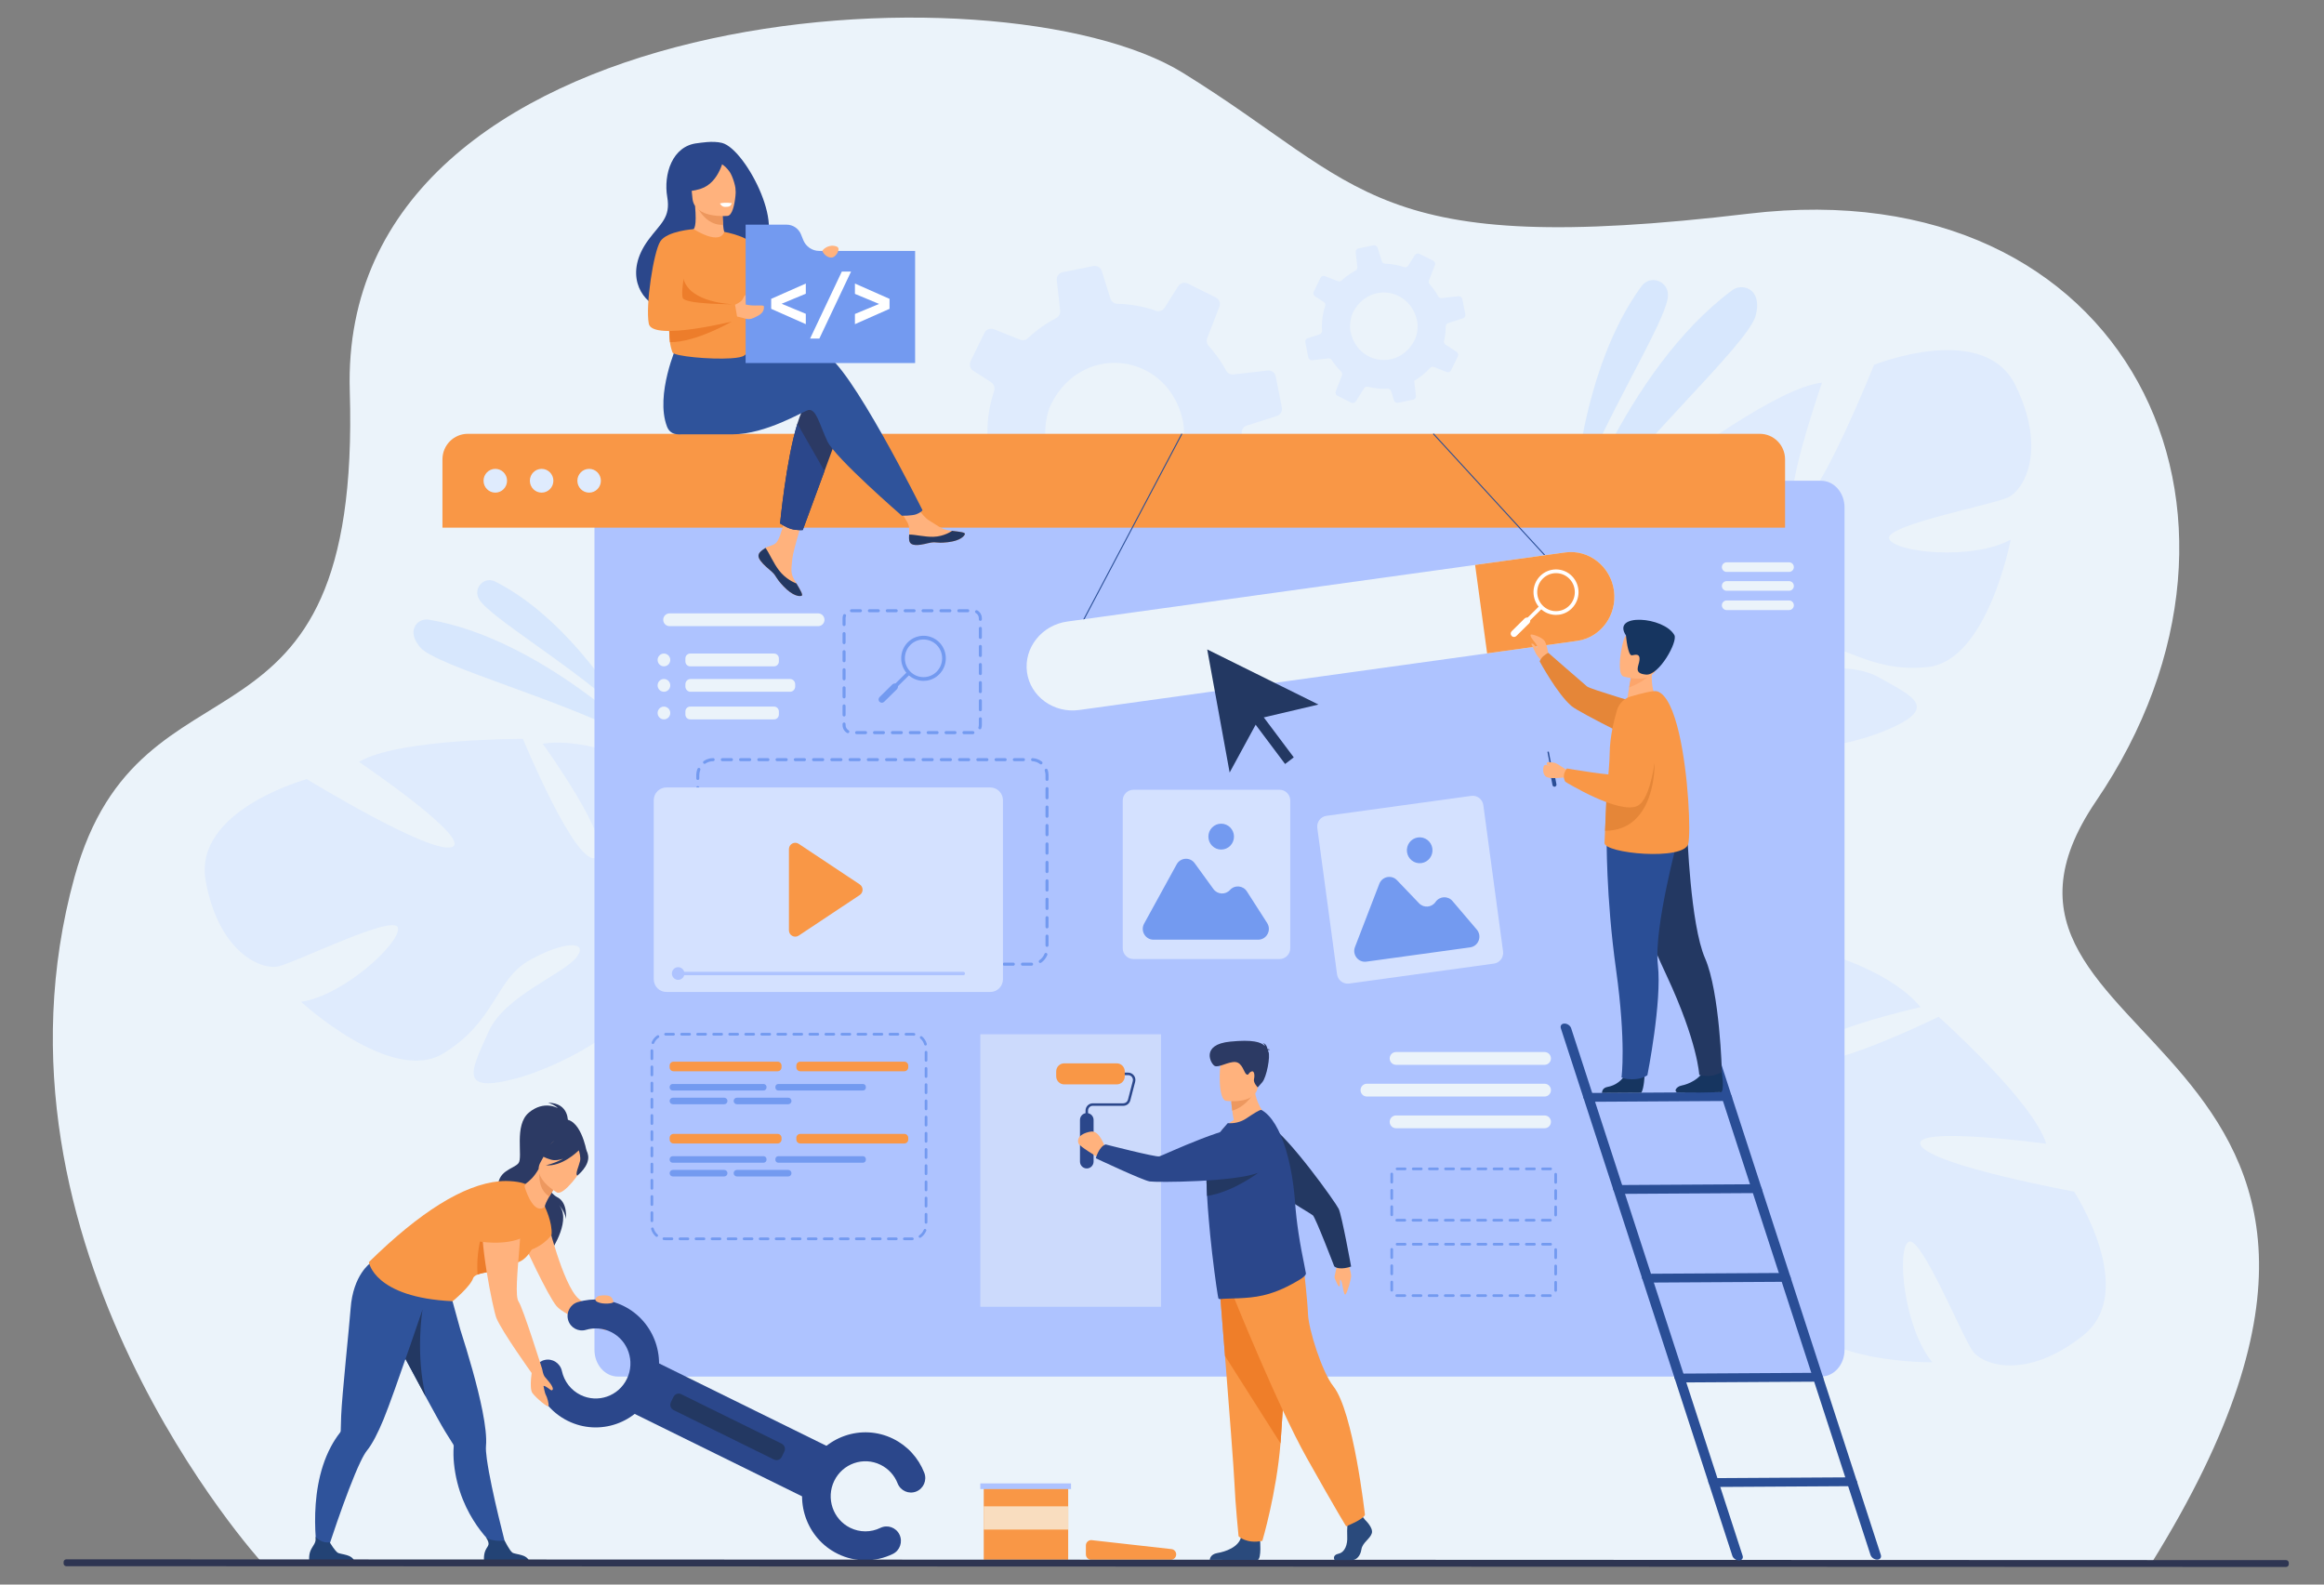<svg width="132" height="90" viewBox="0 0 132 90" fill="none" xmlns="http://www.w3.org/2000/svg">
<rect x="0" y="0" width="132" height="90" fill="#808080" stroke="none"/>
<g clip-path="url(#clip0_319_11491)">
<path d="M14.892 88.763C14.892 88.763 -1.55 70.775 4.233 49.806C8.01 36.11 20.534 44.408 19.867 22.205C19.2 0.002 56.769 -2.305 67.185 4.136C77.601 10.578 77.822 14.694 99.33 12.136C120.838 9.578 130.198 29.099 119.054 45.5C109.296 59.861 141.084 58.421 122.187 88.803L14.892 88.763V88.763Z" fill="#EBF3FA"/>
<path d="M54.959 28.511L56.834 28.298C56.99 28.281 57.142 28.355 57.227 28.488C57.336 28.658 57.452 28.825 57.576 28.988C57.807 29.292 58.053 29.572 58.319 29.825C58.443 29.944 58.484 30.125 58.42 30.284L57.701 32.138C57.623 32.335 57.709 32.561 57.901 32.657L59.516 33.465C59.699 33.556 59.919 33.493 60.029 33.321L61.006 31.775C61.097 31.623 61.28 31.552 61.456 31.599C62.197 31.797 62.969 31.875 63.742 31.829C63.928 31.819 64.102 31.941 64.157 32.121L64.489 33.185C64.553 33.386 64.757 33.511 64.965 33.471L66.718 33.113C66.755 33.106 66.788 33.095 66.819 33.079C66.972 33.005 67.065 32.838 67.044 32.663L66.887 31.249L66.848 30.904C67.14 30.739 67.426 30.548 67.699 30.337C68.066 30.052 68.401 29.738 68.697 29.403C68.811 29.276 68.988 29.23 69.146 29.294L70.624 29.881C70.826 29.959 71.055 29.871 71.149 29.675L71.761 28.428L71.935 28.07C72.031 27.875 71.967 27.637 71.785 27.521L70.507 26.695C70.358 26.601 70.285 26.423 70.327 26.253C70.446 25.744 70.513 25.223 70.522 24.703C70.526 24.658 70.526 24.616 70.526 24.572C70.525 24.557 70.527 24.542 70.528 24.527C70.544 24.361 70.659 24.222 70.818 24.172L72.528 23.625C72.547 23.621 72.566 23.611 72.584 23.603C72.75 23.521 72.845 23.332 72.809 23.145L72.458 21.378C72.416 21.165 72.22 21.021 72.004 21.044L70.05 21.267C69.884 21.288 69.725 21.201 69.646 21.053C69.47 20.729 69.266 20.413 69.034 20.107C68.912 19.946 68.783 19.791 68.65 19.643C68.543 19.522 68.511 19.35 68.57 19.199L69.26 17.416C69.337 17.221 69.252 16.995 69.064 16.901L67.465 16.104C67.272 16.007 67.038 16.071 66.919 16.257L66.147 17.48C66.043 17.644 65.844 17.714 65.663 17.652C64.953 17.404 64.208 17.271 63.458 17.252C63.28 17.251 63.123 17.132 63.069 16.959L62.582 15.402C62.517 15.193 62.306 15.069 62.093 15.111L60.351 15.463C60.141 15.505 59.999 15.704 60.025 15.915L60.033 15.998L60.215 17.641C60.234 17.817 60.145 17.984 59.989 18.065L59.988 18.066C59.615 18.261 59.253 18.492 58.906 18.76C58.722 18.903 58.548 19.053 58.38 19.21C58.264 19.321 58.097 19.353 57.949 19.295L56.449 18.7C56.243 18.617 56.01 18.71 55.913 18.908L55.127 20.516C55.105 20.561 55.093 20.61 55.086 20.657C55.071 20.811 55.141 20.969 55.275 21.056L56.298 21.712C56.422 21.794 56.494 21.937 56.489 22.083C56.486 22.122 56.48 22.161 56.468 22.199C56.157 23.122 56.032 24.096 56.099 25.069C56.113 25.233 56.022 25.388 55.88 25.464C55.86 25.474 55.838 25.483 55.815 25.491L54.431 25.933C54.23 25.996 54.109 26.203 54.149 26.413L54.157 26.453L54.498 28.176C54.543 28.392 54.741 28.537 54.959 28.513L54.959 28.511ZM66.951 23.134C67.058 23.404 67.144 23.696 67.205 24.008C67.319 24.603 67.2 25.542 66.934 26.087C66.905 26.145 66.876 26.202 66.847 26.259C65.013 29.698 60.206 29.014 59.414 25.134C59.312 24.626 59.376 23.887 59.555 23.321C59.599 23.19 59.646 23.067 59.699 22.963C59.943 22.469 60.247 22.056 60.593 21.719C62.567 19.803 65.866 20.431 66.951 23.133V23.134Z" fill="#DFEBFD"/>
<path d="M114.471 21.878C112.672 18.215 106.442 20.723 106.442 20.723C106.442 20.723 103.383 28.38 102.137 28.798C100.891 29.216 103.487 21.735 103.487 21.735C100.965 21.99 95.26 26.321 95.26 26.321C95.26 26.321 97.213 34.147 95.904 34.242C94.595 34.337 94.524 27.224 94.524 27.224C92.272 28.43 90.591 31.702 90.591 31.702C88.701 36.861 95.355 39.047 95.355 39.047C95.355 39.047 95.974 41.774 94.916 45.257C94.916 45.257 94.652 45.914 94.462 46.978L95.115 46.847C95.133 46.659 95.158 46.476 95.191 46.299C95.191 46.298 95.191 46.297 95.191 46.296C95.191 46.293 95.192 46.291 95.193 46.288C95.218 46.177 95.253 46.02 95.299 45.827C95.299 45.827 95.299 45.827 95.299 45.826C95.299 45.826 95.299 45.826 95.299 45.825C95.421 45.39 95.498 45.072 95.542 44.844C95.542 44.844 95.542 44.843 95.542 44.842C95.896 43.483 96.44 41.697 96.948 41.243C96.948 41.243 96.855 41.154 96.748 40.968C96.812 41.056 96.878 41.146 96.948 41.243C98.541 43.438 104.21 42.72 107.197 41.449C110.184 40.179 108.652 39.564 106.692 38.46C104.732 37.357 101.294 38.441 100.145 38.085C98.996 37.729 100.401 36.86 102.509 36.604C104.617 36.349 106.067 38.238 109.485 37.887C112.902 37.537 114.204 30.651 114.204 30.651C112.031 31.842 107.625 31.385 107.306 30.61C106.988 29.835 113.152 28.682 114.063 28.247C114.974 27.813 116.27 25.541 114.47 21.877L114.471 21.878Z" fill="#DFEBFD"/>
<path d="M11.684 50.039C10.952 46.016 17.427 44.253 17.427 44.253C17.427 44.253 24.418 48.532 25.663 48.112C26.908 47.692 20.393 43.274 20.393 43.274C22.564 41.951 29.7 41.965 29.7 41.965C29.7 41.965 32.777 49.412 33.882 48.696C34.986 47.979 30.824 42.242 30.824 42.242C33.344 41.844 36.63 43.446 36.63 43.446C41.203 46.432 37.172 52.211 37.172 52.211C37.172 52.211 38.293 54.769 41.206 56.916C41.206 56.916 41.806 57.282 42.59 58.019L41.99 58.31C41.864 58.171 41.736 58.039 41.604 57.917C41.603 57.916 41.603 57.916 41.601 57.915C41.599 57.913 41.598 57.911 41.596 57.91C41.51 57.836 41.388 57.731 41.237 57.604C41.237 57.604 41.237 57.604 41.237 57.604C41.237 57.604 41.236 57.604 41.236 57.604C40.881 57.329 40.63 57.121 40.459 56.966C40.459 56.966 40.459 56.965 40.458 56.964C39.368 56.091 37.873 54.99 37.198 54.934C37.198 54.934 37.219 54.807 37.195 54.594C37.196 54.702 37.197 54.815 37.198 54.934C37.224 57.657 32.26 60.513 29.115 61.304C25.97 62.096 26.832 60.676 27.746 58.606C28.661 56.536 32.057 55.323 32.766 54.342C33.475 53.361 31.834 53.516 29.994 54.588C28.155 55.66 28.115 58.05 25.171 59.838C22.228 61.626 17.101 56.901 17.101 56.901C19.547 56.539 22.803 53.506 22.599 52.693C22.394 51.88 16.775 54.689 15.788 54.892C14.802 55.096 12.416 54.061 11.684 50.038L11.684 50.039Z" fill="#DFEBFD"/>
<path d="M118.312 75.856C121.498 73.334 117.804 67.679 117.804 67.679C117.804 67.679 109.761 66.205 109.104 65.058C108.446 63.91 116.224 64.961 116.224 64.961C115.465 62.517 110.11 57.751 110.11 57.751C110.11 57.751 102.922 61.271 102.564 59.995C102.206 58.719 109.086 57.206 109.086 57.206C107.46 55.222 103.948 54.223 103.948 54.223C98.564 53.4 97.795 60.426 97.795 60.426C97.795 60.426 95.277 61.592 91.687 61.252C91.687 61.252 90.997 61.123 89.927 61.151L90.186 61.77C90.372 61.75 90.554 61.738 90.732 61.735C90.733 61.735 90.734 61.735 90.736 61.735C90.738 61.735 90.741 61.735 90.743 61.735C90.856 61.737 91.016 61.74 91.212 61.746C91.212 61.746 91.212 61.746 91.213 61.746C91.213 61.746 91.213 61.746 91.214 61.746C91.66 61.778 91.984 61.791 92.213 61.788C92.214 61.788 92.215 61.788 92.216 61.788C93.604 61.863 95.446 62.039 95.989 62.449C95.989 62.449 96.056 62.34 96.215 62.196C96.143 62.277 96.068 62.361 95.989 62.449C94.184 64.471 96.03 69.933 97.867 72.631C99.704 75.329 99.99 73.688 100.662 71.525C101.334 69.362 99.585 66.18 99.698 64.972C99.81 63.763 100.938 64.977 101.613 67.011C102.288 69.044 100.751 70.862 101.784 74.172C102.816 77.481 109.754 77.373 109.754 77.373C108.159 75.465 107.709 71.014 108.395 70.542C109.082 70.07 111.449 75.934 112.055 76.747C112.661 77.56 115.127 78.381 118.313 75.857L118.312 75.856Z" fill="#DFEBFD"/>
<path opacity="0.5" d="M89.386 28.503C89.386 28.503 89.76 20.967 93.247 16.242C93.71 15.615 94.7 15.925 94.737 16.707C94.738 16.72 94.738 16.733 94.739 16.747C94.781 18.084 90.919 24.004 89.386 28.503Z" fill="#C5DDFF"/>
<path opacity="0.5" d="M89.072 30.675C89.072 30.675 92.213 21.07 98.383 16.488C98.76 16.209 99.299 16.264 99.589 16.633C99.778 16.874 99.882 17.263 99.731 17.893C99.329 19.572 92.51 25.604 89.072 30.676V30.675Z" fill="#C5DDFF"/>
<path opacity="0.5" d="M35.65 40.745C35.65 40.745 32.52 35.229 28.115 33.026C27.529 32.733 26.903 33.348 27.171 33.95C27.175 33.961 27.18 33.971 27.185 33.981C27.659 35.001 32.797 37.957 35.65 40.745H35.65Z" fill="#C5DDFF"/>
<path opacity="0.5" d="M36.708 42.255C36.708 42.255 30.717 36.253 24.35 35.194C23.962 35.129 23.578 35.378 23.499 35.767C23.448 36.021 23.517 36.354 23.869 36.768C24.806 37.874 32.208 39.773 36.708 42.255Z" fill="#C5DDFF"/>
<path d="M104.767 28.821V76.669C104.767 77.507 104.169 78.186 103.431 78.186H35.1C34.362 78.186 33.765 77.507 33.765 76.669V28.821C33.765 27.983 34.363 27.305 35.1 27.305H103.431C104.169 27.305 104.767 27.983 104.767 28.821Z" fill="#AEC3FF"/>
<path d="M101.389 26.089V29.969H25.131V26.089C25.131 25.289 25.774 24.64 26.566 24.64H99.955C100.746 24.64 101.389 25.289 101.389 26.089H101.389Z" fill="#F99746"/>
<path d="M27.464 27.305C27.464 26.932 27.763 26.63 28.132 26.63C28.501 26.63 28.8 26.932 28.8 27.305C28.8 27.678 28.501 27.98 28.132 27.98C27.763 27.98 27.464 27.678 27.464 27.305Z" fill="#DFEBFD"/>
<path d="M30.096 27.305C30.096 26.932 30.395 26.63 30.763 26.63C31.132 26.63 31.431 26.932 31.431 27.305C31.431 27.678 31.132 27.98 30.763 27.98C30.395 27.98 30.096 27.678 30.096 27.305Z" fill="#DFEBFD"/>
<path d="M32.794 27.305C32.794 26.932 33.093 26.63 33.462 26.63C33.831 26.63 34.129 26.932 34.129 27.305C34.129 27.678 33.831 27.98 33.462 27.98C33.093 27.98 32.794 27.678 32.794 27.305Z" fill="#DFEBFD"/>
<path d="M74.535 20.461L75.448 20.357C75.524 20.349 75.598 20.385 75.639 20.45C75.692 20.533 75.749 20.614 75.809 20.693C75.921 20.841 76.042 20.977 76.171 21.101C76.231 21.159 76.251 21.247 76.22 21.324L75.87 22.227C75.832 22.323 75.874 22.433 75.968 22.48L76.754 22.873C76.844 22.917 76.95 22.887 77.004 22.803L77.48 22.05C77.524 21.976 77.613 21.942 77.699 21.965C78.061 22.061 78.436 22.099 78.812 22.077C78.903 22.072 78.988 22.131 79.015 22.219L79.176 22.737C79.208 22.835 79.307 22.896 79.408 22.876L80.262 22.702C80.279 22.699 80.296 22.694 80.311 22.686C80.386 22.65 80.431 22.569 80.421 22.483L80.345 21.795L80.326 21.627C80.468 21.546 80.607 21.453 80.74 21.35C80.919 21.211 81.082 21.058 81.226 20.896C81.281 20.834 81.368 20.811 81.444 20.843L82.164 21.128C82.263 21.166 82.374 21.123 82.42 21.027L82.718 20.42L82.803 20.245C82.85 20.15 82.818 20.035 82.73 19.978L82.107 19.576C82.035 19.531 81.999 19.443 82.019 19.361C82.077 19.113 82.11 18.86 82.114 18.606C82.116 18.584 82.116 18.564 82.116 18.542C82.116 18.535 82.116 18.528 82.118 18.521C82.126 18.44 82.182 18.372 82.259 18.348L83.091 18.081C83.101 18.079 83.11 18.075 83.119 18.071C83.2 18.031 83.246 17.939 83.229 17.848L83.058 16.987C83.037 16.884 82.942 16.813 82.837 16.824L81.885 16.933C81.804 16.943 81.727 16.901 81.688 16.829C81.602 16.671 81.503 16.517 81.39 16.368C81.33 16.29 81.268 16.214 81.202 16.142C81.15 16.083 81.135 15.999 81.163 15.926L81.5 15.058C81.537 14.963 81.495 14.853 81.404 14.807L80.625 14.419C80.531 14.371 80.417 14.403 80.359 14.493L79.983 15.089C79.933 15.168 79.836 15.202 79.748 15.173C79.402 15.051 79.04 14.986 78.674 14.977C78.588 14.977 78.511 14.919 78.485 14.835L78.247 14.076C78.216 13.975 78.113 13.914 78.01 13.934L77.161 14.106C77.059 14.126 76.99 14.224 77.002 14.326L77.006 14.367L77.094 15.167C77.104 15.253 77.061 15.334 76.985 15.373H76.984C76.802 15.469 76.626 15.581 76.457 15.712C76.367 15.782 76.283 15.855 76.201 15.932C76.144 15.985 76.063 16.001 75.991 15.973L75.26 15.683C75.16 15.643 75.046 15.688 74.999 15.784L74.616 16.567C74.606 16.589 74.599 16.613 74.596 16.636C74.589 16.711 74.623 16.788 74.688 16.83L75.186 17.15C75.247 17.189 75.282 17.259 75.279 17.33C75.278 17.349 75.275 17.368 75.269 17.387C75.118 17.836 75.057 18.31 75.09 18.784C75.097 18.864 75.052 18.939 74.983 18.977C74.973 18.982 74.963 18.986 74.951 18.99L74.277 19.205C74.18 19.236 74.121 19.337 74.141 19.439L74.144 19.459L74.31 20.298C74.332 20.403 74.428 20.474 74.535 20.462V20.461ZM80.374 17.842C80.426 17.974 80.468 18.116 80.498 18.268C80.554 18.558 80.496 19.015 80.366 19.28C80.352 19.309 80.338 19.337 80.323 19.364C79.43 21.039 77.089 20.706 76.704 18.816C76.654 18.569 76.685 18.209 76.772 17.933C76.793 17.869 76.816 17.81 76.842 17.759C76.961 17.518 77.109 17.317 77.278 17.153C78.239 16.22 79.845 16.526 80.374 17.842L80.374 17.842Z" fill="#DFEBFD"/>
<path d="M32.256 63.752C32.256 63.752 32.358 62.633 31.12 62.633C31.12 62.633 31.495 62.735 31.689 62.941C31.689 62.941 30.899 62.473 30.04 63.193C29.18 63.912 29.714 65.718 29.453 66.061C29.192 66.403 28.174 66.472 28.298 67.58C28.422 68.689 31.529 70.077 31.329 70.994C31.329 70.994 32.546 69.186 31.676 68.361C31.676 68.361 32.1 68.764 32.143 69.244C32.143 69.244 32.258 68.308 31.668 68.008C31.145 67.742 30.717 66.773 30.763 66.599C30.808 66.426 32.255 63.752 32.255 63.752L32.256 63.752Z" fill="#2C3A64"/>
<path d="M31.037 69.129C31.037 69.129 31.962 72.996 32.87 73.769C33.416 74.233 35.039 75.3 35.039 75.3L34.364 75.547C34.364 75.547 32.113 74.779 31.609 74.181C31.105 73.582 29.726 70.582 29.726 70.582L31.038 69.129H31.037Z" fill="#FFB27D"/>
<path d="M22.343 75.922C22.351 75.937 22.359 75.952 22.368 75.967C22.57 76.323 23.035 77.193 23.547 78.147C23.788 78.599 24.042 79.07 24.282 79.513C24.696 80.278 25.073 80.959 25.293 81.319C25.516 81.684 25.681 81.942 25.747 82.044H25.748C25.768 82.076 25.772 82.114 25.77 82.151C25.746 82.474 25.753 82.794 25.784 83.109C26.093 86.211 28.163 87.872 28.163 87.872L28.778 87.964C28.778 87.964 27.907 84.705 27.651 82.862C27.608 82.55 27.588 82.296 27.603 82.131C27.648 81.651 27.564 80.946 27.404 80.137C27.12 78.698 26.599 76.933 26.146 75.52C26.117 75.43 25.251 72.267 25.251 72.267C24.525 72.908 21.875 73.173 21.875 73.173C21.875 73.173 21.426 74.276 22.342 75.922H22.343Z" fill="#2F539B"/>
<path d="M30.07 88.752H27.501C27.501 88.752 27.439 88.356 27.573 88.057C27.702 87.769 27.886 87.759 27.597 87.308C27.76 87.478 28.284 87.548 28.656 87.498C28.702 87.572 28.95 88.073 29.101 88.183C29.269 88.304 30.018 88.261 30.069 88.752H30.07Z" fill="#234375"/>
<path d="M22.343 75.922C22.351 75.937 22.36 75.952 22.368 75.967C22.571 76.323 23.666 78.366 24.177 79.319C23.584 76.855 23.997 74.392 23.997 74.392L22.343 75.922Z" fill="#233862"/>
<path d="M31.907 63.595C31.923 63.527 30.439 64.273 30.364 64.357C29.668 65.136 29.866 66.154 30.265 66.164C30.52 66.17 30.471 66.599 30.471 66.599L33.316 65.384C33.316 65.384 32.973 63.366 31.906 63.595H31.907Z" fill="#2C3A64"/>
<path d="M30.95 68.548C30.95 68.548 31.383 69.422 31.329 70.131C31.329 70.131 30.807 70.964 29.453 71.175C29.453 71.175 30.617 68.548 30.95 68.548Z" fill="#F99746"/>
<path d="M24.345 73.366L24.354 72.881C23.397 73.002 21.054 71.725 21.054 71.725C21.054 71.725 20.052 72.398 19.915 74.32C19.848 75.257 19.425 79.224 19.378 80.409C19.361 80.838 19.355 81.144 19.353 81.267C19.353 81.267 19.353 81.268 19.353 81.268C19.353 81.305 19.335 81.338 19.313 81.368C19.115 81.622 18.943 81.891 18.794 82.171C17.333 84.916 18.097 88.647 18.097 88.647L18.436 88.559C18.436 88.559 19.672 84.692 20.479 83.019C20.615 82.735 20.74 82.515 20.844 82.387C21.148 82.014 21.468 81.382 21.783 80.621C22.379 79.182 24.345 73.366 24.345 73.366V73.366Z" fill="#2F539B"/>
<path d="M20.14 88.752H17.571C17.571 88.752 17.51 88.356 17.644 88.057C17.772 87.769 17.974 87.638 17.925 87.29C18.088 87.459 18.355 87.649 18.726 87.599C18.771 87.673 19.02 88.073 19.172 88.183C19.34 88.304 20.088 88.261 20.14 88.752Z" fill="#234375"/>
<path d="M29.279 71.732C28.934 71.792 29.336 72.069 28.861 72.121C28.186 72.195 27.488 72.246 27.123 72.393C26.99 72.447 26.901 72.513 26.873 72.598C26.715 73.079 25.712 73.906 25.712 73.906C21.239 73.7 20.951 71.686 20.951 71.686C23.854 68.838 26.324 67.285 28.365 67.093C28.862 67.046 29.532 67.109 29.846 67.25C30.56 67.571 30.951 68.548 30.951 68.548C30.951 68.548 30.591 71.506 29.28 71.732H29.279Z" fill="#F99746"/>
<path d="M28.861 72.121C28.186 72.195 27.489 72.246 27.123 72.394C26.974 70.14 28.027 68.444 28.027 68.444C28.027 68.444 28.713 71.268 28.861 72.121Z" fill="#ED7D2B"/>
<path d="M29.807 67.436C29.935 67.84 30.36 68.991 30.95 68.548C30.93 68.462 31.054 68.212 31.2 67.959C31.387 67.634 31.609 67.302 31.609 67.302L30.648 66.451L30.591 66.4C30.339 66.844 30.092 67.057 29.876 67.221C29.81 67.27 29.782 67.356 29.807 67.435V67.436Z" fill="#FFB27D"/>
<path d="M31.61 67.303C31.61 67.303 31.387 67.634 31.201 67.959C30.603 67.587 30.602 66.839 30.649 66.452L31.61 67.303H31.61Z" fill="#ED985F"/>
<path d="M31.637 67.73C31.637 67.73 30.186 66.914 30.703 66.009C31.219 65.104 31.38 64.389 32.328 64.872C33.276 65.354 33.257 65.804 33.158 66.148C33.058 66.493 32.028 67.919 31.637 67.73Z" fill="#FFB27D"/>
<path d="M33.402 65.62C33.336 65.219 33.134 65.18 32.993 65.207C32.457 64.312 31.582 64.661 31.582 64.661C31.114 65.254 30.439 65.355 30.439 65.355C30.439 65.355 30.607 65.671 31.3 65.867C31.512 65.927 31.753 65.89 31.985 65.812C31.503 66.083 31 66.186 31 66.186C31.914 66.271 32.784 65.427 32.875 65.337C32.917 65.467 32.991 65.742 32.947 65.941C32.887 66.214 32.647 66.706 32.794 66.77C32.794 66.77 33.503 66.222 33.404 65.62L33.402 65.62Z" fill="#2C3A64"/>
<path d="M47.858 82.572L37.032 77.24L35.648 80.108L46.474 85.44L47.858 82.572Z" fill="#2B478B"/>
<path d="M32.262 80.708C31.268 80.219 30.562 79.312 30.325 78.22C30.229 77.776 30.506 77.338 30.945 77.241C31.383 77.143 31.817 77.424 31.914 77.867C32.044 78.465 32.431 78.962 32.975 79.23C33.952 79.711 35.133 79.3 35.609 78.313C36.085 77.327 35.678 76.133 34.702 75.652C34.258 75.434 33.753 75.391 33.281 75.532C32.85 75.661 32.397 75.412 32.27 74.977C32.143 74.541 32.389 74.084 32.82 73.955C33.684 73.698 34.605 73.776 35.414 74.174C37.197 75.053 37.941 77.232 37.071 79.033C36.202 80.834 34.045 81.585 32.262 80.707V80.708Z" fill="#2B478B"/>
<path d="M47.577 88.251C45.794 87.373 45.05 85.194 45.92 83.393C46.789 81.592 48.946 80.841 50.729 81.719C51.539 82.118 52.166 82.803 52.497 83.649C52.663 84.071 52.457 84.548 52.04 84.715C51.622 84.882 51.149 84.675 50.984 84.253C50.803 83.79 50.459 83.415 50.015 83.197C49.039 82.716 47.858 83.127 47.381 84.114C46.905 85.1 47.312 86.294 48.289 86.775C48.833 87.043 49.459 87.045 50.006 86.779C50.411 86.583 50.897 86.756 51.091 87.165C51.285 87.574 51.114 88.065 50.709 88.261C49.712 88.744 48.569 88.741 47.576 88.251H47.577Z" fill="#2B478B"/>
<path d="M43.962 82.898L38.258 80.089C38.095 80.008 38.026 79.807 38.106 79.642L38.251 79.341C38.331 79.176 38.53 79.107 38.694 79.187L44.397 81.996C44.56 82.077 44.629 82.278 44.549 82.443L44.405 82.744C44.325 82.909 44.126 82.978 43.962 82.898H43.962Z" fill="#233862"/>
<path d="M30.805 77.795C30.805 77.795 30.837 78.068 30.951 78.209C31.065 78.35 31.398 78.691 31.404 78.891C31.404 78.891 31.387 78.98 31.316 78.963C31.245 78.947 30.997 78.7 30.87 78.717C30.87 78.717 30.938 79.117 31.005 79.23C31.073 79.343 31.196 79.767 31.156 79.865C31.115 79.962 30.443 79.396 30.239 79.119C30.036 78.842 30.236 77.719 30.236 77.719L30.806 77.794L30.805 77.795Z" fill="#FFB27D"/>
<path d="M29.444 68.063C29.444 68.063 27.746 67.969 27.444 69.046C27.142 70.124 28.01 74.424 28.197 74.867C28.538 75.675 30.195 77.981 30.195 77.981L30.805 77.794C30.805 77.794 29.7 74.27 29.453 73.922C29.066 73.374 29.952 68.53 29.444 68.061V68.063Z" fill="#FFB27D"/>
<path d="M27.109 70.487C27.114 70.512 28.717 70.785 29.719 70.271C29.719 70.271 30.557 67.62 29.36 67.747C28.163 67.874 27.454 68.254 27.424 68.833C27.394 69.412 27.109 70.487 27.109 70.487Z" fill="#F99746"/>
<path d="M34.206 73.576C34.125 73.579 33.977 73.606 33.924 73.647C33.832 73.72 33.727 73.845 33.935 73.949C34.246 74.106 34.869 74.037 34.844 73.942C34.768 73.645 34.656 73.554 34.206 73.575V73.576Z" fill="#FFB27D"/>
<path d="M43.155 31.376C43.073 31.471 43.063 31.577 43.103 31.69C43.103 31.69 43.103 31.691 43.104 31.692C43.179 31.901 43.427 32.135 43.715 32.368C43.752 32.398 43.784 32.425 43.812 32.45C43.82 32.457 43.827 32.464 43.835 32.471C43.84 32.476 43.846 32.481 43.851 32.486C44.12 32.736 44.019 32.793 44.501 33.3C45.05 33.878 45.428 33.888 45.536 33.835C45.627 33.791 45.442 33.484 45.237 33.14C45.227 33.123 45.218 33.106 45.207 33.09C45.18 33.044 45.153 32.998 45.126 32.952C44.885 32.537 44.947 32.343 45.004 31.726C45.051 31.225 45.776 28.926 45.776 28.926L44.723 28.743C44.723 28.743 44.406 30.573 44.057 30.855C43.87 31.006 43.66 31.007 43.481 31.119C43.468 31.127 43.456 31.134 43.444 31.143C43.342 31.211 43.237 31.282 43.155 31.377L43.155 31.376Z" fill="#FFB27D"/>
<path d="M43.155 31.376C43.073 31.471 43.063 31.577 43.103 31.69C43.103 31.69 43.103 31.691 43.104 31.692C43.196 31.901 43.437 32.133 43.716 32.366C43.752 32.396 43.784 32.424 43.812 32.45C43.82 32.457 43.827 32.464 43.835 32.471C43.84 32.476 43.846 32.481 43.851 32.486C44.12 32.736 44.019 32.793 44.501 33.3C45.05 33.878 45.428 33.888 45.536 33.835C45.627 33.791 45.442 33.484 45.237 33.14C45.131 33.1 44.633 32.896 44.258 32.41C43.927 31.984 43.706 31.436 43.481 31.118C43.468 31.126 43.456 31.134 43.444 31.142C43.342 31.211 43.237 31.281 43.155 31.376H43.155Z" fill="#233862"/>
<path d="M51.646 30.712C51.711 31.04 52.174 30.985 52.692 30.857C53.21 30.73 53.087 30.881 53.823 30.799C54.56 30.716 54.783 30.439 54.806 30.328C54.826 30.23 54.462 30.196 54.071 30.15C54.022 30.145 53.973 30.139 53.923 30.132C53.483 30.076 53.16 29.789 52.76 29.553C52.38 29.329 51.814 28.419 51.814 28.419L50.804 28.499C50.804 28.499 51.334 29.313 51.539 29.667C51.659 29.875 51.653 30.15 51.638 30.363C51.63 30.478 51.622 30.596 51.646 30.712H51.646Z" fill="#FFB27D"/>
<path d="M52.692 30.857C53.21 30.73 53.087 30.881 53.823 30.799C54.56 30.716 54.783 30.439 54.806 30.328C54.826 30.23 54.462 30.196 54.071 30.15L54.067 30.158C54.067 30.158 53.625 30.474 53.012 30.489C52.513 30.501 51.983 30.357 51.638 30.363C51.63 30.478 51.623 30.596 51.646 30.712C51.711 31.04 52.174 30.985 52.692 30.857Z" fill="#233862"/>
<path d="M47.774 24.185L46.83 26.752L45.596 30.105C45.596 30.105 45.262 30.137 44.941 30.044C44.646 29.958 44.308 29.733 44.308 29.733C44.308 29.733 44.65 26.133 45.289 24.067C45.453 23.536 45.636 23.107 45.838 22.866C46.828 21.683 47.774 24.185 47.774 24.185Z" fill="#2C3A64"/>
<path d="M46.814 20.107C46.195 19.906 44.43 20.165 42.657 20.515L42.286 19.896L38.457 19.594C38.457 19.594 37.194 22.425 37.885 24.229C37.987 24.494 38.189 24.665 38.533 24.67H38.589C38.589 24.67 40.868 24.668 41.608 24.668C43.513 24.668 45.639 23.346 45.913 23.29C46.364 23.2 46.544 24.109 46.994 25.064C47.444 26.019 51.225 29.293 51.225 29.293C51.225 29.293 51.806 29.299 52.047 29.208C52.305 29.11 52.399 28.983 52.399 28.983C52.399 28.983 48.209 20.562 46.814 20.107V20.107Z" fill="#2F539B"/>
<path d="M41.017 8.119C40.481 7.98 39.746 8.119 39.625 8.131C38.168 8.276 37.678 9.918 37.899 11.192C38.102 12.368 37.512 12.693 36.828 13.622C35.456 15.484 36.353 17.054 37.435 17.459C38.085 17.702 38.986 17.089 38.986 17.089C39.003 17.095 41.819 15.224 42.974 14.17C44.897 13.41 42.386 8.475 41.018 8.12L41.017 8.119Z" fill="#2B478B"/>
<path d="M41.233 13.505C41.271 13.641 40.634 13.891 40.147 13.799C39.689 13.713 39.176 13.171 39.282 13.121C39.457 13.037 39.575 12.827 39.479 11.697L39.567 11.707L41.031 11.876C41.031 11.876 41.035 12.337 41.069 12.769C41.098 13.132 41.17 13.283 41.233 13.505V13.505Z" fill="#FFB27D"/>
<path d="M41.031 11.876C41.031 11.876 41.035 12.337 41.069 12.769C40.261 12.812 39.774 12.105 39.566 11.707L41.031 11.876Z" fill="#ED975D"/>
<path d="M41.333 12.262C41.333 12.262 39.428 12.451 39.329 11.251C39.23 10.051 38.918 9.267 40.13 9.094C41.343 8.923 41.617 9.361 41.746 9.753C41.876 10.146 41.826 12.181 41.333 12.262Z" fill="#FFB27D"/>
<path d="M41.129 8.905C41.129 8.905 40.889 10.372 39.804 10.72C39.013 10.974 38.654 10.807 38.654 10.807C38.654 10.807 39.035 10.296 39.17 9.587C39.211 9.378 39.358 9.206 39.558 9.139C40.12 8.952 40.802 8.441 41.129 8.907V8.905Z" fill="#2B478B"/>
<path d="M40.77 9.218C40.77 9.218 41.129 9.299 41.447 9.767C41.621 10.023 41.822 10.668 41.788 10.953C41.788 10.953 42.122 9.596 41.636 9.091C41.12 8.556 40.77 9.219 40.77 9.219V9.218Z" fill="#2B478B"/>
<path d="M37.802 17.448C37.836 17.594 37.865 17.728 37.889 17.851C37.928 18.051 37.954 18.223 37.973 18.375C38.031 18.849 38.013 19.129 38.053 19.436C38.074 19.608 38.115 19.787 38.195 20.013C38.274 20.233 40.345 20.429 41.522 20.35C41.897 20.326 42.181 20.273 42.283 20.184C42.703 19.816 42.661 20.627 42.718 16.747C42.746 14.854 41.129 13.169 41.129 13.169C41.129 13.169 41 13.977 39.396 13.015C39.339 12.982 38.707 13.927 38.099 15.09C37.429 16.376 37.612 16.648 37.801 17.448L37.802 17.448Z" fill="#F99746"/>
<path d="M46.83 26.753L45.596 30.105C45.596 30.105 45.262 30.138 44.941 30.045C44.646 29.959 44.308 29.733 44.308 29.733C44.308 29.733 44.65 26.133 45.289 24.067L46.83 26.753Z" fill="#2B478B"/>
<path d="M41.129 13.168C41.129 13.168 42.779 13.451 42.973 14.168C43.167 14.887 44.506 18.902 44.506 18.902C44.506 18.902 43.468 19.259 43.081 18.868C42.693 18.476 41.732 15.234 41.732 15.234L41.129 13.168V13.168Z" fill="#F99746"/>
<path d="M40.893 11.554C40.893 11.554 40.973 11.751 41.184 11.751C41.395 11.751 41.452 11.719 41.492 11.674C41.532 11.629 41.571 11.542 41.571 11.542C41.571 11.542 41.222 11.473 40.893 11.554Z" fill="white"/>
<path d="M37.973 18.375C38.032 18.849 38.014 19.129 38.053 19.437C39.552 19.441 41.555 18.267 41.555 18.267L37.973 18.375Z" fill="#ED7D2B"/>
<path d="M41.555 17.274C41.555 17.274 39.221 17.204 38.827 15.863C38.395 14.39 37.911 16.469 37.911 16.469L38.169 17.795H40.73L41.555 17.274Z" fill="#ED7D2B"/>
<path d="M45.625 13.636L45.499 13.32C45.364 12.981 45.038 12.76 44.677 12.76H42.35V20.621H51.977V14.251H46.529C46.132 14.251 45.774 14.007 45.625 13.635V13.636Z" fill="#739AF0"/>
<path d="M43.802 17.541V16.974L45.769 16.104V16.682L44.395 17.253L45.769 17.824V18.412L43.802 17.541Z" fill="white"/>
<path d="M47.814 15.426H48.338L46.538 19.229H46.013L47.814 15.426Z" fill="white"/>
<path d="M50.525 16.974V17.541L48.558 18.412V17.833L49.931 17.262L48.558 16.691V16.104L50.525 16.974Z" fill="white"/>
<path d="M41.555 17.585L41.724 17.317C41.724 17.317 41.857 17.273 42.045 17.14C42.268 16.982 42.239 16.745 42.35 16.77L42.352 17.291L42.34 17.293C42.818 17.422 43.378 17.282 43.389 17.402C43.42 17.733 43.166 17.882 42.954 17.986C42.791 18.065 42.606 18.184 42.313 18.092C42.098 18.024 41.76 17.956 41.76 17.956L41.555 17.585H41.555Z" fill="#FFB27D"/>
<path d="M39.396 13.015C39.396 13.015 37.88 13.115 37.502 13.713C37.123 14.31 36.653 17.342 36.85 18.383C37.046 19.424 41.9 18.184 41.9 18.184L41.745 17.281C41.745 17.281 38.944 17.297 38.784 16.929C38.572 16.439 39.396 13.016 39.396 13.016V13.015Z" fill="#F99746"/>
<path d="M46.711 14.249C46.698 14.289 46.939 14.69 47.283 14.62C47.498 14.576 47.776 14.11 47.531 14.007C47.122 13.835 46.746 14.143 46.711 14.249Z" fill="#FFB27D"/>
<path d="M67.104 24.625L61.476 35.278L61.527 35.305L67.155 24.652L67.104 24.625Z" fill="#2A4E96"/>
<path d="M81.431 24.616L81.389 24.655L87.716 31.551L87.759 31.512L81.431 24.616Z" fill="#2A4E96"/>
<path d="M91.672 33.55C91.766 34.241 91.579 34.907 91.2 35.424C90.822 35.94 90.254 36.307 89.586 36.4L61.297 40.326C59.854 40.527 58.519 39.56 58.331 38.179C58.237 37.488 58.447 36.819 58.861 36.298C59.274 35.777 59.892 35.403 60.614 35.303L88.903 31.376C90.238 31.191 91.485 32.169 91.673 33.55H91.672Z" fill="#EBF3FA"/>
<path d="M91.672 33.55C91.766 34.241 91.578 34.907 91.2 35.424C90.822 35.94 90.254 36.307 89.586 36.4L84.467 37.11L83.784 32.087L88.903 31.376C90.238 31.191 91.485 32.169 91.673 33.55H91.672Z" fill="#F99746"/>
<path d="M88.556 34.913C88.493 34.921 88.43 34.925 88.365 34.925C88.023 34.921 87.704 34.783 87.465 34.536C86.972 34.026 86.982 33.206 87.486 32.709C87.991 32.211 88.802 32.22 89.295 32.73C89.788 33.24 89.778 34.059 89.274 34.557C89.076 34.753 88.826 34.876 88.556 34.913ZM87.633 32.861C87.212 33.276 87.204 33.961 87.616 34.387C87.815 34.593 88.082 34.709 88.368 34.712C88.653 34.715 88.922 34.606 89.126 34.404C89.548 33.989 89.556 33.304 89.144 32.878C88.732 32.453 88.054 32.444 87.633 32.861Z" fill="white"/>
<path d="M87.616 34.536L87.469 34.384L86.221 35.617L86.368 35.769L87.616 34.536Z" fill="white"/>
<path d="M85.858 36.122C85.786 36.047 85.787 35.926 85.861 35.853L86.596 35.127C86.671 35.054 86.79 35.056 86.862 35.13C86.935 35.205 86.933 35.326 86.859 35.399L86.124 36.124C86.05 36.198 85.93 36.196 85.858 36.121V36.122Z" fill="white"/>
<path d="M44.167 60.3H38.257C38.134 60.3 38.034 60.401 38.034 60.525V60.62C38.034 60.745 38.134 60.845 38.257 60.845H44.167C44.29 60.845 44.39 60.745 44.39 60.62V60.525C44.39 60.401 44.29 60.3 44.167 60.3Z" fill="#F99746"/>
<path d="M41.134 62.718H38.218C38.117 62.718 38.034 62.635 38.034 62.532C38.034 62.43 38.117 62.346 38.218 62.346H41.134C41.236 62.346 41.319 62.43 41.319 62.532C41.319 62.635 41.236 62.718 41.134 62.718Z" fill="#739AF0"/>
<path d="M38.205 61.567H43.367C43.462 61.567 43.538 61.645 43.538 61.74V61.765C43.538 61.861 43.461 61.938 43.367 61.938H38.205C38.111 61.938 38.034 61.86 38.034 61.765V61.74C38.034 61.644 38.111 61.567 38.205 61.567Z" fill="#739AF0"/>
<path d="M49.014 61.567H44.205C44.114 61.567 44.04 61.642 44.04 61.734V61.772C44.04 61.864 44.114 61.938 44.205 61.938H49.014C49.106 61.938 49.18 61.864 49.18 61.772V61.734C49.18 61.642 49.106 61.567 49.014 61.567Z" fill="#739AF0"/>
<path d="M44.771 62.718H41.855C41.754 62.718 41.671 62.635 41.671 62.532C41.671 62.43 41.754 62.346 41.855 62.346H44.771C44.873 62.346 44.955 62.43 44.955 62.532C44.955 62.635 44.873 62.718 44.771 62.718Z" fill="#739AF0"/>
<path d="M51.364 60.3H45.453C45.331 60.3 45.231 60.401 45.231 60.525V60.62C45.231 60.745 45.331 60.845 45.453 60.845H51.364C51.487 60.845 51.587 60.745 51.587 60.62V60.525C51.587 60.401 51.487 60.3 51.364 60.3Z" fill="#F99746"/>
<path d="M38.257 64.402H44.167C44.29 64.402 44.39 64.503 44.39 64.627V64.721C44.39 64.846 44.29 64.946 44.167 64.946H38.257C38.134 64.946 38.035 64.845 38.035 64.721V64.627C38.035 64.502 38.135 64.402 38.257 64.402H38.257Z" fill="#F99746"/>
<path d="M41.134 66.82H38.218C38.117 66.82 38.034 66.736 38.034 66.634C38.034 66.531 38.117 66.448 38.218 66.448H41.134C41.236 66.448 41.319 66.531 41.319 66.634C41.319 66.736 41.236 66.82 41.134 66.82Z" fill="#739AF0"/>
<path d="M38.205 65.668H43.367C43.462 65.668 43.538 65.746 43.538 65.841V65.867C43.538 65.963 43.461 66.04 43.367 66.04H38.205C38.111 66.04 38.034 65.962 38.034 65.867V65.842C38.034 65.746 38.111 65.669 38.205 65.669V65.668Z" fill="#739AF0"/>
<path d="M44.206 65.668H49.014C49.106 65.668 49.18 65.743 49.18 65.835V65.873C49.18 65.965 49.105 66.04 49.014 66.04H44.205C44.114 66.04 44.04 65.965 44.04 65.872V65.835C44.04 65.742 44.114 65.668 44.205 65.668L44.206 65.668Z" fill="#739AF0"/>
<path d="M44.771 66.82H41.855C41.754 66.82 41.671 66.736 41.671 66.634C41.671 66.531 41.754 66.448 41.855 66.448H44.771C44.873 66.448 44.955 66.531 44.955 66.634C44.955 66.736 44.873 66.82 44.771 66.82Z" fill="#739AF0"/>
<path d="M45.453 64.402H51.364C51.487 64.402 51.587 64.503 51.587 64.627V64.721C51.587 64.846 51.487 64.946 51.364 64.946H45.454C45.331 64.946 45.231 64.845 45.231 64.721V64.627C45.231 64.502 45.331 64.402 45.454 64.402H45.453Z" fill="#F99746"/>
<path d="M74.887 40.016L71.511 40.81L69.842 43.878L68.568 36.886L74.887 40.016Z" fill="#233862"/>
<path d="M71.328 40.142L70.836 40.518L72.992 43.393L73.484 43.016L71.328 40.142Z" fill="#233862"/>
<path d="M72.677 44.856H64.377C64.041 44.856 63.769 45.132 63.769 45.471V53.856C63.769 54.196 64.041 54.471 64.377 54.471H72.677C73.013 54.471 73.285 54.196 73.285 53.856V45.471C73.285 45.132 73.013 44.856 72.677 44.856Z" fill="#D4E1FF"/>
<path d="M64.984 52.46L66.833 49.092C67.049 48.7 67.594 48.665 67.856 49.027L68.922 50.496C69.149 50.809 69.603 50.834 69.861 50.548C70.13 50.251 70.604 50.291 70.821 50.629L71.972 52.424C72.234 52.833 71.944 53.372 71.462 53.372H65.516C65.053 53.372 64.76 52.87 64.984 52.46V52.46Z" fill="#739AF0"/>
<path d="M68.634 47.518C68.634 47.112 68.96 46.783 69.361 46.783C69.762 46.783 70.089 47.112 70.089 47.518C70.089 47.924 69.763 48.253 69.361 48.253C68.959 48.253 68.634 47.923 68.634 47.518Z" fill="#739AF0"/>
<path d="M84.852 54.73L76.628 55.863C76.295 55.909 75.989 55.673 75.943 55.338L74.821 47.029C74.776 46.693 75.009 46.383 75.341 46.337L83.566 45.204C83.899 45.158 84.205 45.394 84.251 45.73L85.372 54.038C85.418 54.375 85.184 54.684 84.852 54.73V54.73Z" fill="#D4E1FF"/>
<path d="M76.961 53.788L78.343 50.198C78.504 49.78 79.039 49.671 79.347 49.994L80.601 51.304C80.867 51.584 81.32 51.546 81.538 51.227C81.765 50.897 82.24 50.871 82.499 51.176L83.88 52.798C84.195 53.168 83.979 53.742 83.501 53.808L77.61 54.619C77.151 54.683 76.793 54.224 76.961 53.788V53.788Z" fill="#739AF0"/>
<path d="M79.915 48.393C79.861 47.99 80.14 47.62 80.538 47.565C80.936 47.51 81.303 47.791 81.357 48.194C81.411 48.596 81.133 48.966 80.735 49.022C80.336 49.076 79.97 48.795 79.915 48.393Z" fill="#739AF0"/>
<path d="M60.671 84.432H55.875V88.587H60.671V84.432Z" fill="#F99746"/>
<path d="M60.833 84.254H55.681V84.575H60.833V84.254Z" fill="#AEC3FF"/>
<path d="M60.671 85.556H55.875V86.875H60.671V85.556Z" fill="#F9DDBF"/>
<path d="M66.506 88.589H61.977C61.812 88.589 61.677 88.454 61.677 88.286V87.778C61.677 87.598 61.832 87.457 62.01 87.477L66.539 87.985C66.691 88.002 66.806 88.131 66.806 88.286C66.806 88.454 66.672 88.589 66.506 88.589Z" fill="#F99746"/>
<path d="M129.846 89L3.766 88.956C3.681 88.956 3.612 88.886 3.612 88.801V88.721C3.612 88.636 3.682 88.566 3.766 88.566L129.846 88.61C129.931 88.61 130 88.68 130 88.765V88.845C130 88.931 129.93 89 129.846 89Z" fill="#2E3552"/>
<path d="M58.595 54.849H58.073C58.026 54.849 57.988 54.81 57.988 54.762C57.988 54.714 58.026 54.675 58.073 54.675H58.592C58.639 54.675 58.679 54.714 58.679 54.762C58.679 54.81 58.642 54.849 58.595 54.849H58.595ZM57.555 54.849H57.037C56.989 54.849 56.951 54.81 56.951 54.762C56.951 54.714 56.989 54.675 57.037 54.675H57.555C57.602 54.675 57.641 54.714 57.641 54.762C57.641 54.81 57.602 54.849 57.555 54.849ZM56.519 54.849H56C55.953 54.849 55.914 54.81 55.914 54.762C55.914 54.714 55.953 54.675 56 54.675H56.519C56.566 54.675 56.604 54.714 56.604 54.762C56.604 54.81 56.566 54.849 56.519 54.849ZM55.482 54.849H54.964C54.916 54.849 54.878 54.81 54.878 54.762C54.878 54.714 54.916 54.675 54.964 54.675H55.482C55.529 54.675 55.568 54.714 55.568 54.762C55.568 54.81 55.529 54.849 55.482 54.849ZM54.445 54.849H53.927C53.88 54.849 53.841 54.81 53.841 54.762C53.841 54.714 53.88 54.675 53.927 54.675H54.445C54.493 54.675 54.531 54.714 54.531 54.762C54.531 54.81 54.493 54.849 54.445 54.849ZM53.409 54.849H52.891C52.843 54.849 52.805 54.81 52.805 54.762C52.805 54.714 52.843 54.675 52.891 54.675H53.409C53.456 54.675 53.495 54.714 53.495 54.762C53.495 54.81 53.456 54.849 53.409 54.849ZM52.372 54.849H51.854C51.807 54.849 51.768 54.81 51.768 54.762C51.768 54.714 51.807 54.675 51.854 54.675H52.372C52.42 54.675 52.458 54.714 52.458 54.762C52.458 54.81 52.42 54.849 52.372 54.849ZM51.336 54.849H50.817C50.77 54.849 50.732 54.81 50.732 54.762C50.732 54.714 50.77 54.675 50.817 54.675H51.336C51.383 54.675 51.422 54.714 51.422 54.762C51.422 54.81 51.383 54.849 51.336 54.849ZM50.299 54.849H49.781C49.733 54.849 49.695 54.81 49.695 54.762C49.695 54.714 49.733 54.675 49.781 54.675H50.299C50.346 54.675 50.385 54.714 50.385 54.762C50.385 54.81 50.346 54.849 50.299 54.849ZM49.263 54.849H48.744C48.697 54.849 48.659 54.81 48.659 54.762C48.659 54.714 48.697 54.675 48.744 54.675H49.263C49.31 54.675 49.348 54.714 49.348 54.762C49.348 54.81 49.31 54.849 49.263 54.849ZM48.226 54.849H47.708C47.66 54.849 47.622 54.81 47.622 54.762C47.622 54.714 47.66 54.675 47.708 54.675H48.226C48.273 54.675 48.312 54.714 48.312 54.762C48.312 54.81 48.273 54.849 48.226 54.849ZM47.19 54.849H46.671C46.624 54.849 46.585 54.81 46.585 54.762C46.585 54.714 46.624 54.675 46.671 54.675H47.19C47.237 54.675 47.275 54.714 47.275 54.762C47.275 54.81 47.237 54.849 47.19 54.849ZM46.153 54.849H45.635C45.587 54.849 45.549 54.81 45.549 54.762C45.549 54.714 45.587 54.675 45.635 54.675H46.153C46.2 54.675 46.239 54.714 46.239 54.762C46.239 54.81 46.2 54.849 46.153 54.849ZM45.116 54.849H44.598C44.551 54.849 44.512 54.81 44.512 54.762C44.512 54.714 44.551 54.675 44.598 54.675H45.116C45.164 54.675 45.202 54.714 45.202 54.762C45.202 54.81 45.164 54.849 45.116 54.849ZM44.08 54.849H43.562C43.514 54.849 43.476 54.81 43.476 54.762C43.476 54.714 43.514 54.675 43.562 54.675H44.08C44.127 54.675 44.166 54.714 44.166 54.762C44.166 54.81 44.127 54.849 44.08 54.849ZM43.043 54.849H42.525C42.478 54.849 42.439 54.81 42.439 54.762C42.439 54.714 42.478 54.675 42.525 54.675H43.043C43.091 54.675 43.129 54.714 43.129 54.762C43.129 54.81 43.091 54.849 43.043 54.849ZM42.007 54.849H41.488C41.441 54.849 41.403 54.81 41.403 54.762C41.403 54.714 41.441 54.675 41.488 54.675H42.007C42.054 54.675 42.093 54.714 42.093 54.762C42.093 54.81 42.054 54.849 42.007 54.849ZM40.97 54.849H40.508C40.488 54.849 40.467 54.848 40.447 54.846C40.399 54.843 40.364 54.802 40.367 54.755C40.37 54.707 40.41 54.669 40.458 54.674C40.474 54.675 40.491 54.675 40.509 54.675H40.971C41.018 54.675 41.056 54.714 41.056 54.762C41.056 54.81 41.018 54.849 40.971 54.849H40.97ZM59.085 54.696C59.058 54.696 59.031 54.683 59.014 54.658C58.987 54.618 58.998 54.565 59.037 54.538C59.167 54.448 59.267 54.323 59.326 54.176C59.344 54.131 59.394 54.11 59.438 54.128C59.482 54.146 59.503 54.196 59.485 54.24C59.413 54.42 59.292 54.572 59.133 54.681C59.118 54.691 59.102 54.696 59.085 54.696ZM39.974 54.665C39.956 54.665 39.937 54.659 39.922 54.647C39.77 54.528 39.657 54.369 39.597 54.185C39.582 54.14 39.606 54.09 39.651 54.076C39.696 54.061 39.745 54.085 39.759 54.13C39.809 54.281 39.901 54.412 40.027 54.509C40.064 54.539 40.071 54.593 40.042 54.631C40.026 54.654 40 54.665 39.975 54.665L39.974 54.665ZM59.469 53.779C59.422 53.779 59.383 53.74 59.383 53.692V53.169C59.383 53.121 59.422 53.082 59.469 53.082C59.517 53.082 59.555 53.121 59.555 53.169V53.692C59.555 53.74 59.517 53.779 59.469 53.779ZM39.633 53.726C39.586 53.726 39.547 53.687 39.547 53.639V53.116C39.547 53.068 39.586 53.029 39.633 53.029C39.681 53.029 39.719 53.068 39.719 53.116V53.639C39.719 53.687 39.681 53.726 39.633 53.726ZM59.469 52.732C59.422 52.732 59.383 52.693 59.383 52.645V52.121C59.383 52.074 59.422 52.035 59.469 52.035C59.517 52.035 59.555 52.074 59.555 52.121V52.645C59.555 52.693 59.517 52.732 59.469 52.732ZM39.633 52.679C39.586 52.679 39.547 52.64 39.547 52.592V52.068C39.547 52.02 39.586 51.982 39.633 51.982C39.681 51.982 39.719 52.02 39.719 52.068V52.592C39.719 52.64 39.681 52.679 39.633 52.679ZM59.469 51.685C59.422 51.685 59.383 51.646 59.383 51.598V51.074C59.383 51.026 59.422 50.988 59.469 50.988C59.517 50.988 59.555 51.026 59.555 51.074V51.598C59.555 51.646 59.517 51.685 59.469 51.685ZM39.633 51.631C39.586 51.631 39.547 51.593 39.547 51.545V51.021C39.547 50.973 39.586 50.934 39.633 50.934C39.681 50.934 39.719 50.973 39.719 51.021V51.545C39.719 51.593 39.681 51.631 39.633 51.631ZM59.469 50.637C59.422 50.637 59.383 50.599 59.383 50.551V50.027C59.383 49.979 59.422 49.94 59.469 49.94C59.517 49.94 59.555 49.979 59.555 50.027V50.551C59.555 50.599 59.517 50.637 59.469 50.637ZM39.633 50.584C39.586 50.584 39.547 50.545 39.547 50.498V49.974C39.547 49.926 39.586 49.887 39.633 49.887C39.681 49.887 39.719 49.926 39.719 49.974V50.498C39.719 50.545 39.681 50.584 39.633 50.584ZM59.469 49.59C59.422 49.59 59.383 49.551 59.383 49.504V48.98C59.383 48.932 59.422 48.893 59.469 48.893C59.517 48.893 59.555 48.932 59.555 48.98V49.504C59.555 49.551 59.517 49.59 59.469 49.59ZM39.633 49.537C39.586 49.537 39.547 49.498 39.547 49.45V48.927C39.547 48.879 39.586 48.84 39.633 48.84C39.681 48.84 39.719 48.879 39.719 48.927V49.45C39.719 49.498 39.681 49.537 39.633 49.537ZM59.469 48.543C59.422 48.543 59.383 48.504 59.383 48.456V47.933C59.383 47.885 59.422 47.846 59.469 47.846C59.517 47.846 59.555 47.885 59.555 47.933V48.456C59.555 48.504 59.517 48.543 59.469 48.543ZM39.633 48.49C39.586 48.49 39.547 48.451 39.547 48.403V47.88C39.547 47.832 39.586 47.793 39.633 47.793C39.681 47.793 39.719 47.832 39.719 47.88V48.403C39.719 48.451 39.681 48.49 39.633 48.49ZM59.469 47.496C59.422 47.496 59.383 47.457 59.383 47.409V46.885C59.383 46.838 59.422 46.799 59.469 46.799C59.517 46.799 59.555 46.838 59.555 46.885V47.409C59.555 47.457 59.517 47.496 59.469 47.496ZM39.633 47.443C39.586 47.443 39.547 47.404 39.547 47.356V46.832C39.547 46.784 39.586 46.746 39.633 46.746C39.681 46.746 39.719 46.784 39.719 46.832V47.356C39.719 47.404 39.681 47.443 39.633 47.443ZM59.469 46.448C59.422 46.448 59.383 46.41 59.383 46.362V45.838C59.383 45.79 59.422 45.752 59.469 45.752C59.517 45.752 59.555 45.79 59.555 45.838V46.362C59.555 46.41 59.517 46.448 59.469 46.448ZM39.633 46.395C39.586 46.395 39.547 46.356 39.547 46.309V45.785C39.547 45.737 39.586 45.698 39.633 45.698C39.681 45.698 39.719 45.737 39.719 45.785V46.309C39.719 46.356 39.681 46.395 39.633 46.395ZM59.469 45.401C59.422 45.401 59.383 45.362 59.383 45.315V44.791C59.383 44.743 59.422 44.704 59.469 44.704C59.517 44.704 59.555 44.743 59.555 44.791V45.315C59.555 45.362 59.517 45.401 59.469 45.401ZM39.633 45.348C39.586 45.348 39.547 45.309 39.547 45.261V44.738C39.547 44.69 39.586 44.651 39.633 44.651C39.681 44.651 39.719 44.69 39.719 44.738V45.261C39.719 45.309 39.681 45.348 39.633 45.348ZM59.469 44.354C59.422 44.354 59.383 44.315 59.383 44.267V44.031C59.383 43.944 59.37 43.858 59.343 43.776C59.327 43.731 59.351 43.681 59.397 43.666C59.441 43.651 59.49 43.675 59.506 43.721C59.539 43.82 59.556 43.925 59.556 44.031V44.267C59.556 44.315 59.517 44.354 59.47 44.354H59.469ZM39.633 44.301C39.586 44.301 39.547 44.262 39.547 44.214V44.031C39.547 43.905 39.571 43.782 39.617 43.667C39.635 43.623 39.685 43.601 39.729 43.619C39.773 43.637 39.794 43.687 39.776 43.731C39.738 43.827 39.719 43.928 39.719 44.031V44.214C39.719 44.262 39.681 44.301 39.633 44.301ZM59.127 43.416C59.108 43.416 59.09 43.41 59.075 43.398C58.95 43.301 58.8 43.245 58.644 43.234C58.596 43.231 58.561 43.19 58.563 43.142C58.566 43.095 58.607 43.058 58.654 43.061C58.846 43.073 59.027 43.141 59.179 43.26C59.217 43.289 59.224 43.343 59.195 43.382C59.178 43.404 59.153 43.416 59.127 43.416H59.127ZM40.019 43.384C39.992 43.384 39.964 43.371 39.948 43.346C39.922 43.306 39.931 43.252 39.971 43.226C40.129 43.117 40.315 43.06 40.507 43.06C40.554 43.06 40.593 43.098 40.593 43.146C40.593 43.194 40.554 43.233 40.507 43.233C40.349 43.233 40.197 43.28 40.067 43.37C40.052 43.38 40.035 43.384 40.019 43.384ZM58.13 43.233H57.612C57.565 43.233 57.526 43.194 57.526 43.146C57.526 43.098 57.565 43.06 57.612 43.06H58.13C58.178 43.06 58.216 43.098 58.216 43.146C58.216 43.194 58.178 43.233 58.13 43.233ZM57.094 43.233H56.575C56.528 43.233 56.49 43.194 56.49 43.146C56.49 43.098 56.528 43.06 56.575 43.06H57.094C57.141 43.06 57.179 43.098 57.179 43.146C57.179 43.194 57.141 43.233 57.094 43.233ZM56.057 43.233H55.539C55.491 43.233 55.453 43.194 55.453 43.146C55.453 43.098 55.491 43.06 55.539 43.06H56.057C56.104 43.06 56.143 43.098 56.143 43.146C56.143 43.194 56.104 43.233 56.057 43.233ZM55.02 43.233H54.502C54.455 43.233 54.416 43.194 54.416 43.146C54.416 43.098 54.455 43.06 54.502 43.06H55.02C55.068 43.06 55.106 43.098 55.106 43.146C55.106 43.194 55.068 43.233 55.02 43.233ZM53.984 43.233H53.466C53.418 43.233 53.38 43.194 53.38 43.146C53.38 43.098 53.418 43.06 53.466 43.06H53.984C54.031 43.06 54.07 43.098 54.07 43.146C54.07 43.194 54.031 43.233 53.984 43.233ZM52.947 43.233H52.429C52.382 43.233 52.343 43.194 52.343 43.146C52.343 43.098 52.382 43.06 52.429 43.06H52.947C52.995 43.06 53.033 43.098 53.033 43.146C53.033 43.194 52.995 43.233 52.947 43.233ZM51.911 43.233H51.392C51.345 43.233 51.307 43.194 51.307 43.146C51.307 43.098 51.345 43.06 51.392 43.06H51.911C51.958 43.06 51.997 43.098 51.997 43.146C51.997 43.194 51.958 43.233 51.911 43.233ZM50.874 43.233H50.356C50.309 43.233 50.27 43.194 50.27 43.146C50.27 43.098 50.309 43.06 50.356 43.06H50.874C50.922 43.06 50.96 43.098 50.96 43.146C50.96 43.194 50.922 43.233 50.874 43.233ZM49.838 43.233H49.319C49.272 43.233 49.234 43.194 49.234 43.146C49.234 43.098 49.272 43.06 49.319 43.06H49.838C49.885 43.06 49.923 43.098 49.923 43.146C49.923 43.194 49.885 43.233 49.838 43.233ZM48.801 43.233H48.283C48.236 43.233 48.197 43.194 48.197 43.146C48.197 43.098 48.236 43.06 48.283 43.06H48.801C48.849 43.06 48.887 43.098 48.887 43.146C48.887 43.194 48.849 43.233 48.801 43.233ZM47.765 43.233H47.246C47.199 43.233 47.16 43.194 47.16 43.146C47.16 43.098 47.199 43.06 47.246 43.06H47.765C47.812 43.06 47.85 43.098 47.85 43.146C47.85 43.194 47.812 43.233 47.765 43.233ZM46.728 43.233H46.21C46.162 43.233 46.124 43.194 46.124 43.146C46.124 43.098 46.162 43.06 46.21 43.06H46.728C46.775 43.06 46.814 43.098 46.814 43.146C46.814 43.194 46.775 43.233 46.728 43.233ZM45.691 43.233H45.173C45.126 43.233 45.087 43.194 45.087 43.146C45.087 43.098 45.126 43.06 45.173 43.06H45.691C45.739 43.06 45.777 43.098 45.777 43.146C45.777 43.194 45.739 43.233 45.691 43.233ZM44.655 43.233H44.137C44.089 43.233 44.051 43.194 44.051 43.146C44.051 43.098 44.089 43.06 44.137 43.06H44.655C44.702 43.06 44.741 43.098 44.741 43.146C44.741 43.194 44.702 43.233 44.655 43.233ZM43.618 43.233H43.1C43.053 43.233 43.014 43.194 43.014 43.146C43.014 43.098 43.053 43.06 43.1 43.06H43.618C43.666 43.06 43.704 43.098 43.704 43.146C43.704 43.194 43.666 43.233 43.618 43.233ZM42.582 43.233H42.063C42.016 43.233 41.978 43.194 41.978 43.146C41.978 43.098 42.016 43.06 42.063 43.06H42.582C42.629 43.06 42.668 43.098 42.668 43.146C42.668 43.194 42.629 43.233 42.582 43.233ZM41.545 43.233H41.027C40.98 43.233 40.941 43.194 40.941 43.146C40.941 43.098 40.98 43.06 41.027 43.06H41.545C41.593 43.06 41.631 43.098 41.631 43.146C41.631 43.194 41.593 43.233 41.545 43.233Z" fill="#739AF0"/>
<path d="M88.061 69.382H87.598C87.556 69.382 87.522 69.348 87.522 69.306C87.522 69.264 87.557 69.229 87.598 69.229H88.058C88.1 69.229 88.135 69.264 88.135 69.306C88.135 69.348 88.103 69.382 88.061 69.382H88.061ZM87.139 69.382H86.679C86.637 69.382 86.604 69.348 86.604 69.306C86.604 69.264 86.638 69.229 86.679 69.229H87.139C87.181 69.229 87.215 69.264 87.215 69.306C87.215 69.348 87.18 69.382 87.139 69.382ZM86.221 69.382H85.761C85.719 69.382 85.686 69.348 85.686 69.306C85.686 69.264 85.72 69.229 85.761 69.229H86.221C86.263 69.229 86.296 69.264 86.296 69.306C86.296 69.348 86.262 69.382 86.221 69.382ZM85.302 69.382H84.843C84.801 69.382 84.767 69.348 84.767 69.306C84.767 69.264 84.802 69.229 84.843 69.229H85.302C85.344 69.229 85.378 69.264 85.378 69.306C85.378 69.348 85.344 69.382 85.302 69.382ZM84.384 69.382H83.925C83.883 69.382 83.849 69.348 83.849 69.306C83.849 69.264 83.883 69.229 83.925 69.229H84.384C84.426 69.229 84.46 69.264 84.46 69.306C84.46 69.348 84.426 69.382 84.384 69.382ZM83.466 69.382H83.007C82.965 69.382 82.931 69.348 82.931 69.306C82.931 69.264 82.965 69.229 83.007 69.229H83.466C83.508 69.229 83.542 69.264 83.542 69.306C83.542 69.348 83.508 69.382 83.466 69.382ZM82.548 69.382H82.089C82.046 69.382 82.013 69.348 82.013 69.306C82.013 69.264 82.047 69.229 82.089 69.229H82.548C82.59 69.229 82.624 69.264 82.624 69.306C82.624 69.348 82.59 69.382 82.548 69.382ZM81.63 69.382H81.17C81.128 69.382 81.095 69.348 81.095 69.306C81.095 69.264 81.129 69.229 81.17 69.229H81.63C81.672 69.229 81.706 69.264 81.706 69.306C81.706 69.348 81.671 69.382 81.63 69.382ZM80.712 69.382H80.252C80.21 69.382 80.177 69.348 80.177 69.306C80.177 69.264 80.211 69.229 80.252 69.229H80.712C80.754 69.229 80.787 69.264 80.787 69.306C80.787 69.348 80.753 69.382 80.712 69.382ZM79.793 69.382H79.35C79.344 69.382 79.337 69.382 79.33 69.382C79.288 69.38 79.256 69.344 79.258 69.302C79.26 69.26 79.295 69.228 79.338 69.229C79.342 69.229 79.346 69.229 79.35 69.229H79.793C79.835 69.229 79.869 69.264 79.869 69.306C79.869 69.348 79.835 69.382 79.793 69.382ZM88.359 69.088H88.356C88.314 69.087 88.282 69.052 88.283 69.009V69.002V68.548C88.283 68.505 88.317 68.471 88.358 68.471C88.4 68.471 88.434 68.506 88.434 68.548V69.014C88.433 69.055 88.399 69.088 88.358 69.088H88.359ZM79.049 69.076C79.007 69.076 78.974 69.042 78.974 69V68.536C78.974 68.493 79.008 68.459 79.049 68.459C79.091 68.459 79.125 68.494 79.125 68.536V69C79.125 69.042 79.091 69.076 79.049 69.076ZM88.359 68.161C88.317 68.161 88.283 68.126 88.283 68.084V67.62C88.283 67.578 88.317 67.544 88.359 67.544C88.4 67.544 88.435 67.578 88.435 67.62V68.084C88.435 68.127 88.4 68.161 88.359 68.161ZM79.049 68.149C79.007 68.149 78.974 68.114 78.974 68.072V67.608C78.974 67.566 79.008 67.531 79.049 67.531C79.091 67.531 79.125 67.566 79.125 67.608V68.072C79.125 68.115 79.091 68.149 79.049 68.149ZM88.359 67.233C88.317 67.233 88.283 67.199 88.283 67.157V66.693C88.283 66.65 88.317 66.616 88.359 66.616C88.4 66.616 88.435 66.651 88.435 66.693V67.157C88.435 67.199 88.4 67.233 88.359 67.233ZM79.049 67.221C79.007 67.221 78.974 67.186 78.974 67.144V66.692C78.974 66.687 78.974 66.683 78.974 66.677C78.975 66.635 79.009 66.601 79.053 66.604C79.095 66.605 79.127 66.641 79.125 66.684V66.692V67.144C79.125 67.187 79.091 67.221 79.049 67.221ZM88.073 66.465C88.073 66.465 88.071 66.465 88.07 66.465H88.059H87.614C87.572 66.465 87.538 66.431 87.538 66.389C87.538 66.347 87.572 66.312 87.614 66.312H88.059C88.065 66.312 88.071 66.312 88.076 66.312C88.118 66.314 88.151 66.35 88.149 66.392C88.147 66.434 88.114 66.466 88.073 66.466L88.073 66.465ZM87.154 66.465H86.695C86.653 66.465 86.619 66.431 86.619 66.389C86.619 66.347 86.653 66.312 86.695 66.312H87.154C87.196 66.312 87.23 66.347 87.23 66.389C87.23 66.431 87.196 66.465 87.154 66.465ZM86.236 66.465H85.776C85.734 66.465 85.701 66.431 85.701 66.389C85.701 66.347 85.735 66.312 85.776 66.312H86.236C86.278 66.312 86.312 66.347 86.312 66.389C86.312 66.431 86.277 66.465 86.236 66.465ZM85.318 66.465H84.858C84.816 66.465 84.783 66.431 84.783 66.389C84.783 66.347 84.817 66.312 84.858 66.312H85.318C85.36 66.312 85.394 66.347 85.394 66.389C85.394 66.431 85.359 66.465 85.318 66.465ZM84.4 66.465H83.94C83.898 66.465 83.864 66.431 83.864 66.389C83.864 66.347 83.899 66.312 83.94 66.312H84.4C84.442 66.312 84.475 66.347 84.475 66.389C84.475 66.431 84.441 66.465 84.4 66.465ZM83.481 66.465H83.022C82.98 66.465 82.946 66.431 82.946 66.389C82.946 66.347 82.98 66.312 83.022 66.312H83.481C83.523 66.312 83.557 66.347 83.557 66.389C83.557 66.431 83.523 66.465 83.481 66.465ZM82.563 66.465H82.104C82.062 66.465 82.028 66.431 82.028 66.389C82.028 66.347 82.062 66.312 82.104 66.312H82.563C82.605 66.312 82.639 66.347 82.639 66.389C82.639 66.431 82.605 66.465 82.563 66.465ZM81.645 66.465H81.186C81.144 66.465 81.11 66.431 81.11 66.389C81.11 66.347 81.144 66.312 81.186 66.312H81.645C81.687 66.312 81.721 66.347 81.721 66.389C81.721 66.431 81.687 66.465 81.645 66.465ZM80.727 66.465H80.267C80.225 66.465 80.192 66.431 80.192 66.389C80.192 66.347 80.226 66.312 80.267 66.312H80.727C80.769 66.312 80.803 66.347 80.803 66.389C80.803 66.431 80.768 66.465 80.727 66.465ZM79.809 66.465H79.351C79.309 66.465 79.275 66.431 79.275 66.389C79.275 66.347 79.308 66.312 79.35 66.312H79.809C79.851 66.312 79.885 66.347 79.885 66.389C79.885 66.431 79.851 66.465 79.809 66.465H79.809Z" fill="#739AF0"/>
<path d="M55.262 41.698H54.751C54.703 41.698 54.665 41.659 54.665 41.611C54.665 41.563 54.703 41.524 54.751 41.524H55.259C55.306 41.524 55.346 41.563 55.346 41.611C55.346 41.659 55.31 41.698 55.262 41.698ZM54.243 41.698H53.735C53.688 41.698 53.649 41.659 53.649 41.611C53.649 41.563 53.688 41.524 53.735 41.524H54.243C54.291 41.524 54.329 41.563 54.329 41.611C54.329 41.659 54.291 41.698 54.243 41.698ZM53.227 41.698H52.719C52.671 41.698 52.633 41.659 52.633 41.611C52.633 41.563 52.671 41.524 52.719 41.524H53.227C53.274 41.524 53.313 41.563 53.313 41.611C53.313 41.659 53.274 41.698 53.227 41.698ZM52.211 41.698H51.703C51.655 41.698 51.617 41.659 51.617 41.611C51.617 41.563 51.655 41.524 51.703 41.524H52.211C52.258 41.524 52.297 41.563 52.297 41.611C52.297 41.659 52.258 41.698 52.211 41.698ZM51.195 41.698H50.687C50.639 41.698 50.601 41.659 50.601 41.611C50.601 41.563 50.639 41.524 50.687 41.524H51.195C51.242 41.524 51.281 41.563 51.281 41.611C51.281 41.659 51.242 41.698 51.195 41.698ZM50.179 41.698H49.671C49.623 41.698 49.585 41.659 49.585 41.611C49.585 41.563 49.623 41.524 49.671 41.524H50.179C50.226 41.524 50.265 41.563 50.265 41.611C50.265 41.659 50.226 41.698 50.179 41.698ZM49.163 41.698H48.655C48.607 41.698 48.569 41.659 48.569 41.611C48.569 41.563 48.607 41.524 48.655 41.524H49.163C49.21 41.524 49.249 41.563 49.249 41.611C49.249 41.659 49.21 41.698 49.163 41.698ZM48.156 41.642C48.142 41.642 48.127 41.639 48.114 41.631C47.955 41.54 47.856 41.369 47.856 41.185V41.122C47.856 41.074 47.895 41.035 47.942 41.035C47.99 41.035 48.028 41.074 48.028 41.122V41.185C48.028 41.307 48.093 41.42 48.199 41.48C48.239 41.504 48.254 41.557 48.231 41.598C48.215 41.626 48.186 41.642 48.156 41.642H48.156ZM55.655 41.421C55.645 41.421 55.635 41.42 55.625 41.416C55.581 41.399 55.559 41.349 55.575 41.304C55.59 41.266 55.597 41.226 55.597 41.185V40.825C55.597 40.777 55.635 40.738 55.683 40.738C55.73 40.738 55.769 40.777 55.769 40.825V41.185C55.769 41.247 55.757 41.307 55.736 41.365C55.723 41.4 55.69 41.422 55.655 41.422V41.421ZM47.942 40.695C47.895 40.695 47.856 40.656 47.856 40.608V40.094C47.856 40.047 47.895 40.008 47.942 40.008C47.99 40.008 48.028 40.047 48.028 40.094V40.608C48.028 40.656 47.99 40.695 47.942 40.695ZM55.683 40.397C55.635 40.397 55.597 40.359 55.597 40.311V39.797C55.597 39.749 55.635 39.711 55.683 39.711C55.73 39.711 55.769 39.749 55.769 39.797V40.311C55.769 40.359 55.73 40.397 55.683 40.397ZM47.942 39.667C47.895 39.667 47.856 39.629 47.856 39.581V39.067C47.856 39.02 47.895 38.981 47.942 38.981C47.99 38.981 48.028 39.02 48.028 39.067V39.581C48.028 39.629 47.99 39.667 47.942 39.667ZM55.683 39.371C55.635 39.371 55.597 39.332 55.597 39.284V38.771C55.597 38.723 55.635 38.684 55.683 38.684C55.73 38.684 55.769 38.723 55.769 38.771V39.284C55.769 39.332 55.73 39.371 55.683 39.371ZM47.942 38.641C47.895 38.641 47.856 38.602 47.856 38.554V38.041C47.856 37.993 47.895 37.954 47.942 37.954C47.99 37.954 48.028 37.993 48.028 38.041V38.554C48.028 38.602 47.99 38.641 47.942 38.641ZM55.683 38.344C55.635 38.344 55.597 38.305 55.597 38.257V37.744C55.597 37.696 55.635 37.657 55.683 37.657C55.73 37.657 55.769 37.696 55.769 37.744V38.257C55.769 38.305 55.73 38.344 55.683 38.344ZM47.942 37.614C47.895 37.614 47.856 37.575 47.856 37.527V37.014C47.856 36.966 47.895 36.927 47.942 36.927C47.99 36.927 48.028 36.966 48.028 37.014V37.527C48.028 37.575 47.99 37.614 47.942 37.614ZM55.683 37.317C55.635 37.317 55.597 37.278 55.597 37.23V36.717C55.597 36.669 55.635 36.63 55.683 36.63C55.73 36.63 55.769 36.669 55.769 36.717V37.23C55.769 37.278 55.73 37.317 55.683 37.317ZM47.942 36.587C47.895 36.587 47.856 36.548 47.856 36.5V35.987C47.856 35.939 47.895 35.9 47.942 35.9C47.99 35.9 48.028 35.939 48.028 35.987V36.5C48.028 36.548 47.99 36.587 47.942 36.587ZM55.683 36.29C55.635 36.29 55.597 36.251 55.597 36.203V35.69C55.597 35.642 55.635 35.603 55.683 35.603C55.73 35.603 55.769 35.642 55.769 35.69V36.203C55.769 36.251 55.73 36.29 55.683 36.29ZM47.942 35.56C47.895 35.56 47.856 35.521 47.856 35.473V35.115C47.856 35.052 47.867 34.991 47.89 34.933C47.906 34.888 47.956 34.866 48 34.883C48.044 34.9 48.066 34.95 48.05 34.994C48.035 35.033 48.028 35.074 48.028 35.115V35.473C48.028 35.521 47.989 35.56 47.942 35.56H47.942ZM55.683 35.263C55.635 35.263 55.597 35.224 55.597 35.177V35.116C55.597 34.993 55.531 34.88 55.425 34.819C55.384 34.795 55.369 34.742 55.392 34.701C55.415 34.66 55.468 34.645 55.509 34.668C55.669 34.759 55.769 34.931 55.769 35.116V35.177C55.769 35.224 55.73 35.263 55.683 35.263ZM54.968 34.775H54.46C54.413 34.775 54.374 34.736 54.374 34.689C54.374 34.641 54.413 34.602 54.46 34.602H54.968C55.016 34.602 55.054 34.641 55.054 34.689C55.054 34.736 55.016 34.775 54.968 34.775ZM53.952 34.775H53.444C53.397 34.775 53.358 34.736 53.358 34.689C53.358 34.641 53.397 34.602 53.444 34.602H53.952C53.999 34.602 54.038 34.641 54.038 34.689C54.038 34.736 53.999 34.775 53.952 34.775ZM52.936 34.775H52.428C52.38 34.775 52.342 34.736 52.342 34.689C52.342 34.641 52.38 34.602 52.428 34.602H52.936C52.983 34.602 53.022 34.641 53.022 34.689C53.022 34.736 52.983 34.775 52.936 34.775ZM51.92 34.775H51.412C51.364 34.775 51.326 34.736 51.326 34.689C51.326 34.641 51.364 34.602 51.412 34.602H51.92C51.967 34.602 52.006 34.641 52.006 34.689C52.006 34.736 51.967 34.775 51.92 34.775ZM50.904 34.775H50.396C50.348 34.775 50.31 34.736 50.31 34.689C50.31 34.641 50.348 34.602 50.396 34.602H50.904C50.951 34.602 50.99 34.641 50.99 34.689C50.99 34.736 50.951 34.775 50.904 34.775ZM49.888 34.775H49.38C49.332 34.775 49.294 34.736 49.294 34.689C49.294 34.641 49.332 34.602 49.38 34.602H49.888C49.935 34.602 49.974 34.641 49.974 34.689C49.974 34.736 49.935 34.775 49.888 34.775ZM48.872 34.775H48.365C48.318 34.775 48.278 34.736 48.278 34.689C48.278 34.641 48.316 34.602 48.364 34.602H48.872C48.919 34.602 48.958 34.641 48.958 34.689C48.958 34.736 48.919 34.775 48.872 34.775Z" fill="#739AF0"/>
<path d="M88.061 73.664H87.598C87.556 73.664 87.522 73.629 87.522 73.587C87.522 73.545 87.557 73.511 87.598 73.511H88.058C88.1 73.511 88.135 73.545 88.135 73.587C88.135 73.629 88.103 73.664 88.061 73.664H88.061ZM87.139 73.664H86.679C86.637 73.664 86.604 73.629 86.604 73.587C86.604 73.545 86.638 73.511 86.679 73.511H87.139C87.181 73.511 87.215 73.545 87.215 73.587C87.215 73.629 87.18 73.664 87.139 73.664ZM86.221 73.664H85.761C85.719 73.664 85.686 73.629 85.686 73.587C85.686 73.545 85.72 73.511 85.761 73.511H86.221C86.263 73.511 86.296 73.545 86.296 73.587C86.296 73.629 86.262 73.664 86.221 73.664ZM85.302 73.664H84.843C84.801 73.664 84.767 73.629 84.767 73.587C84.767 73.545 84.802 73.511 84.843 73.511H85.302C85.344 73.511 85.378 73.545 85.378 73.587C85.378 73.629 85.344 73.664 85.302 73.664ZM84.384 73.664H83.925C83.883 73.664 83.849 73.629 83.849 73.587C83.849 73.545 83.883 73.511 83.925 73.511H84.384C84.426 73.511 84.46 73.545 84.46 73.587C84.46 73.629 84.426 73.664 84.384 73.664ZM83.466 73.664H83.007C82.965 73.664 82.931 73.629 82.931 73.587C82.931 73.545 82.965 73.511 83.007 73.511H83.466C83.508 73.511 83.542 73.545 83.542 73.587C83.542 73.629 83.508 73.664 83.466 73.664ZM82.548 73.664H82.089C82.046 73.664 82.013 73.629 82.013 73.587C82.013 73.545 82.047 73.511 82.089 73.511H82.548C82.59 73.511 82.624 73.545 82.624 73.587C82.624 73.629 82.59 73.664 82.548 73.664ZM81.63 73.664H81.17C81.128 73.664 81.095 73.629 81.095 73.587C81.095 73.545 81.129 73.511 81.17 73.511H81.63C81.672 73.511 81.706 73.545 81.706 73.587C81.706 73.629 81.671 73.664 81.63 73.664ZM80.712 73.664H80.252C80.21 73.664 80.177 73.629 80.177 73.587C80.177 73.545 80.211 73.511 80.252 73.511H80.712C80.754 73.511 80.787 73.545 80.787 73.587C80.787 73.629 80.753 73.664 80.712 73.664ZM79.793 73.664H79.35C79.344 73.664 79.337 73.664 79.33 73.664C79.288 73.662 79.256 73.625 79.258 73.583C79.26 73.541 79.295 73.508 79.338 73.511C79.342 73.511 79.346 73.511 79.35 73.511H79.793C79.835 73.511 79.869 73.545 79.869 73.587C79.869 73.629 79.835 73.664 79.793 73.664ZM88.359 73.37H88.356C88.314 73.368 88.282 73.333 88.283 73.29V73.283V72.829C88.283 72.787 88.317 72.753 88.358 72.753C88.4 72.753 88.434 72.787 88.434 72.829V73.295C88.433 73.337 88.399 73.37 88.358 73.37H88.359ZM79.049 73.358C79.007 73.358 78.974 73.323 78.974 73.281V72.817C78.974 72.774 79.008 72.74 79.049 72.74C79.091 72.74 79.125 72.775 79.125 72.817V73.281C79.125 73.323 79.091 73.358 79.049 73.358ZM88.359 72.442C88.317 72.442 88.283 72.408 88.283 72.366V71.901C88.283 71.859 88.317 71.825 88.359 71.825C88.4 71.825 88.435 71.859 88.435 71.901V72.366C88.435 72.408 88.4 72.442 88.359 72.442ZM79.049 72.43C79.007 72.43 78.974 72.395 78.974 72.353V71.889C78.974 71.847 79.008 71.813 79.049 71.813C79.091 71.813 79.125 71.847 79.125 71.889V72.353C79.125 72.396 79.091 72.43 79.049 72.43ZM88.359 71.514C88.317 71.514 88.283 71.48 88.283 71.438V70.974C88.283 70.931 88.317 70.897 88.359 70.897C88.4 70.897 88.435 70.932 88.435 70.974V71.438C88.435 71.481 88.4 71.514 88.359 71.514ZM79.049 71.502C79.007 71.502 78.974 71.468 78.974 71.426V70.973C78.974 70.969 78.974 70.964 78.974 70.959C78.975 70.916 79.009 70.883 79.053 70.885C79.095 70.887 79.127 70.922 79.125 70.965V70.973V71.426C79.125 71.468 79.091 71.502 79.049 71.502ZM88.073 70.746C88.073 70.746 88.071 70.746 88.07 70.746H88.059H87.614C87.572 70.746 87.538 70.712 87.538 70.67C87.538 70.628 87.572 70.593 87.614 70.593H88.059C88.065 70.593 88.071 70.593 88.076 70.593C88.118 70.595 88.151 70.631 88.149 70.674C88.147 70.715 88.114 70.747 88.073 70.747L88.073 70.746ZM87.154 70.746H86.695C86.653 70.746 86.619 70.712 86.619 70.67C86.619 70.628 86.653 70.593 86.695 70.593H87.154C87.196 70.593 87.23 70.628 87.23 70.67C87.23 70.712 87.196 70.746 87.154 70.746ZM86.236 70.746H85.776C85.734 70.746 85.701 70.712 85.701 70.67C85.701 70.628 85.735 70.593 85.776 70.593H86.236C86.278 70.593 86.312 70.628 86.312 70.67C86.312 70.712 86.277 70.746 86.236 70.746ZM85.318 70.746H84.858C84.816 70.746 84.783 70.712 84.783 70.67C84.783 70.628 84.817 70.593 84.858 70.593H85.318C85.36 70.593 85.394 70.628 85.394 70.67C85.394 70.712 85.359 70.746 85.318 70.746ZM84.4 70.746H83.94C83.898 70.746 83.864 70.712 83.864 70.67C83.864 70.628 83.899 70.593 83.94 70.593H84.4C84.442 70.593 84.475 70.628 84.475 70.67C84.475 70.712 84.441 70.746 84.4 70.746ZM83.481 70.746H83.022C82.98 70.746 82.946 70.712 82.946 70.67C82.946 70.628 82.98 70.593 83.022 70.593H83.481C83.523 70.593 83.557 70.628 83.557 70.67C83.557 70.712 83.523 70.746 83.481 70.746ZM82.563 70.746H82.104C82.062 70.746 82.028 70.712 82.028 70.67C82.028 70.628 82.062 70.593 82.104 70.593H82.563C82.605 70.593 82.639 70.628 82.639 70.67C82.639 70.712 82.605 70.746 82.563 70.746ZM81.645 70.746H81.186C81.144 70.746 81.11 70.712 81.11 70.67C81.11 70.628 81.144 70.593 81.186 70.593H81.645C81.687 70.593 81.721 70.628 81.721 70.67C81.721 70.712 81.687 70.746 81.645 70.746ZM80.727 70.746H80.267C80.225 70.746 80.192 70.712 80.192 70.67C80.192 70.628 80.226 70.593 80.267 70.593H80.727C80.769 70.593 80.803 70.628 80.803 70.67C80.803 70.712 80.768 70.746 80.727 70.746ZM79.809 70.746H79.351C79.309 70.746 79.275 70.712 79.275 70.67C79.275 70.628 79.308 70.593 79.35 70.593H79.809C79.851 70.593 79.885 70.628 79.885 70.67C79.885 70.712 79.851 70.746 79.809 70.746H79.809Z" fill="#739AF0"/>
<path d="M51.823 70.438H51.365C51.323 70.438 51.289 70.404 51.289 70.362C51.289 70.32 51.324 70.285 51.365 70.285H51.82C51.862 70.285 51.898 70.32 51.898 70.362C51.898 70.404 51.865 70.438 51.823 70.438ZM50.91 70.438H50.455C50.413 70.438 50.379 70.404 50.379 70.362C50.379 70.32 50.413 70.285 50.455 70.285H50.91C50.952 70.285 50.986 70.32 50.986 70.362C50.986 70.404 50.952 70.438 50.91 70.438ZM50 70.438H49.545C49.502 70.438 49.469 70.404 49.469 70.362C49.469 70.32 49.503 70.285 49.545 70.285H50C50.042 70.285 50.075 70.32 50.075 70.362C50.075 70.404 50.041 70.438 50 70.438ZM49.089 70.438H48.634C48.592 70.438 48.559 70.404 48.559 70.362C48.559 70.32 48.593 70.285 48.634 70.285H49.089C49.132 70.285 49.165 70.32 49.165 70.362C49.165 70.404 49.131 70.438 49.089 70.438ZM48.179 70.438H47.724C47.682 70.438 47.648 70.404 47.648 70.362C47.648 70.32 47.682 70.285 47.724 70.285H48.179C48.221 70.285 48.255 70.32 48.255 70.362C48.255 70.404 48.221 70.438 48.179 70.438ZM47.269 70.438H46.814C46.772 70.438 46.738 70.404 46.738 70.362C46.738 70.32 46.772 70.285 46.814 70.285H47.269C47.311 70.285 47.345 70.32 47.345 70.362C47.345 70.404 47.31 70.438 47.269 70.438ZM46.359 70.438H45.904C45.861 70.438 45.828 70.404 45.828 70.362C45.828 70.32 45.862 70.285 45.904 70.285H46.359C46.401 70.285 46.434 70.32 46.434 70.362C46.434 70.404 46.4 70.438 46.359 70.438ZM45.448 70.438H44.993C44.951 70.438 44.917 70.404 44.917 70.362C44.917 70.32 44.952 70.285 44.993 70.285H45.448C45.49 70.285 45.524 70.32 45.524 70.362C45.524 70.404 45.49 70.438 45.448 70.438ZM44.538 70.438H44.083C44.041 70.438 44.007 70.404 44.007 70.362C44.007 70.32 44.041 70.285 44.083 70.285H44.538C44.58 70.285 44.614 70.32 44.614 70.362C44.614 70.404 44.58 70.438 44.538 70.438ZM43.628 70.438H43.173C43.13 70.438 43.097 70.404 43.097 70.362C43.097 70.32 43.131 70.285 43.173 70.285H43.628C43.67 70.285 43.703 70.32 43.703 70.362C43.703 70.404 43.669 70.438 43.628 70.438ZM42.718 70.438H42.262C42.22 70.438 42.187 70.404 42.187 70.362C42.187 70.32 42.221 70.285 42.262 70.285H42.718C42.76 70.285 42.793 70.32 42.793 70.362C42.793 70.404 42.759 70.438 42.718 70.438ZM41.807 70.438H41.352C41.31 70.438 41.276 70.404 41.276 70.362C41.276 70.32 41.31 70.285 41.352 70.285H41.807C41.849 70.285 41.883 70.32 41.883 70.362C41.883 70.404 41.849 70.438 41.807 70.438ZM40.897 70.438H40.442C40.4 70.438 40.366 70.404 40.366 70.362C40.366 70.32 40.4 70.285 40.442 70.285H40.897C40.939 70.285 40.973 70.32 40.973 70.362C40.973 70.404 40.938 70.438 40.897 70.438ZM39.987 70.438H39.532C39.489 70.438 39.456 70.404 39.456 70.362C39.456 70.32 39.49 70.285 39.532 70.285H39.987C40.029 70.285 40.062 70.32 40.062 70.362C40.062 70.404 40.028 70.438 39.987 70.438ZM39.076 70.438H38.621C38.579 70.438 38.545 70.404 38.545 70.362C38.545 70.32 38.58 70.285 38.621 70.285H39.076C39.118 70.285 39.152 70.32 39.152 70.362C39.152 70.404 39.118 70.438 39.076 70.438ZM38.166 70.438H37.803C37.769 70.438 37.735 70.436 37.702 70.432C37.66 70.427 37.63 70.389 37.635 70.347C37.64 70.305 37.678 70.275 37.719 70.28C37.746 70.283 37.774 70.284 37.802 70.284H38.166C38.208 70.284 38.241 70.319 38.241 70.361C38.241 70.403 38.207 70.438 38.166 70.438L38.166 70.438ZM52.254 70.305C52.23 70.305 52.206 70.293 52.191 70.271C52.168 70.236 52.177 70.188 52.212 70.165C52.327 70.087 52.415 69.978 52.468 69.849C52.485 69.809 52.529 69.791 52.568 69.807C52.607 69.824 52.625 69.868 52.609 69.908C52.544 70.064 52.436 70.197 52.296 70.293C52.283 70.302 52.269 70.306 52.254 70.306V70.305ZM37.3 70.251C37.283 70.251 37.265 70.245 37.251 70.233C37.122 70.122 37.03 69.978 36.984 69.815C36.972 69.774 36.995 69.731 37.036 69.719C37.076 69.708 37.118 69.731 37.13 69.772C37.168 69.906 37.244 70.025 37.349 70.115C37.382 70.143 37.385 70.192 37.358 70.224C37.343 70.242 37.322 70.251 37.3 70.251ZM52.598 69.503C52.556 69.503 52.522 69.468 52.522 69.426V68.966C52.522 68.924 52.556 68.89 52.598 68.89C52.639 68.89 52.674 68.924 52.674 68.966V69.426C52.674 69.469 52.639 69.503 52.598 69.503ZM37.027 69.413C36.985 69.413 36.951 69.378 36.951 69.336V68.876C36.951 68.834 36.985 68.8 37.027 68.8C37.069 68.8 37.103 68.834 37.103 68.876V69.336C37.103 69.379 37.069 69.413 37.027 69.413ZM52.598 68.582C52.556 68.582 52.522 68.548 52.522 68.506V68.046C52.522 68.004 52.556 67.969 52.598 67.969C52.639 67.969 52.674 68.004 52.674 68.046V68.506C52.674 68.548 52.639 68.582 52.598 68.582ZM37.027 68.493C36.985 68.493 36.951 68.458 36.951 68.416V67.956C36.951 67.914 36.985 67.88 37.027 67.88C37.069 67.88 37.103 67.914 37.103 67.956V68.416C37.103 68.459 37.069 68.493 37.027 68.493ZM52.598 67.662C52.556 67.662 52.522 67.628 52.522 67.586V67.126C52.522 67.083 52.556 67.049 52.598 67.049C52.639 67.049 52.674 67.084 52.674 67.126V67.586C52.674 67.628 52.639 67.662 52.598 67.662ZM37.027 67.572C36.985 67.572 36.951 67.538 36.951 67.496V67.036C36.951 66.993 36.985 66.959 37.027 66.959C37.069 66.959 37.103 66.994 37.103 67.036V67.496C37.103 67.538 37.069 67.572 37.027 67.572ZM52.598 66.742C52.556 66.742 52.522 66.707 52.522 66.665V66.206C52.522 66.163 52.556 66.129 52.598 66.129C52.639 66.129 52.674 66.164 52.674 66.206V66.665C52.674 66.708 52.639 66.742 52.598 66.742ZM37.027 66.652C36.985 66.652 36.951 66.618 36.951 66.576V66.116C36.951 66.073 36.985 66.039 37.027 66.039C37.069 66.039 37.103 66.074 37.103 66.116V66.576C37.103 66.618 37.069 66.652 37.027 66.652ZM52.598 65.822C52.556 65.822 52.522 65.787 52.522 65.745V65.285C52.522 65.243 52.556 65.209 52.598 65.209C52.639 65.209 52.674 65.243 52.674 65.285V65.745C52.674 65.788 52.639 65.822 52.598 65.822ZM37.027 65.732C36.985 65.732 36.951 65.697 36.951 65.656V65.196C36.951 65.153 36.985 65.119 37.027 65.119C37.069 65.119 37.103 65.154 37.103 65.196V65.656C37.103 65.698 37.069 65.732 37.027 65.732ZM52.598 64.902C52.556 64.902 52.522 64.867 52.522 64.825V64.365C52.522 64.323 52.556 64.289 52.598 64.289C52.639 64.289 52.674 64.323 52.674 64.365V64.825C52.674 64.868 52.639 64.902 52.598 64.902ZM37.027 64.812C36.985 64.812 36.951 64.777 36.951 64.735V64.275C36.951 64.233 36.985 64.199 37.027 64.199C37.069 64.199 37.103 64.234 37.103 64.275V64.735C37.103 64.778 37.069 64.812 37.027 64.812ZM52.598 63.981C52.556 63.981 52.522 63.947 52.522 63.905V63.445C52.522 63.403 52.556 63.369 52.598 63.369C52.639 63.369 52.674 63.403 52.674 63.445V63.905C52.674 63.947 52.639 63.981 52.598 63.981ZM37.027 63.892C36.985 63.892 36.951 63.857 36.951 63.815V63.355C36.951 63.313 36.985 63.279 37.027 63.279C37.069 63.279 37.103 63.313 37.103 63.355V63.815C37.103 63.858 37.069 63.892 37.027 63.892ZM52.598 63.061C52.556 63.061 52.522 63.027 52.522 62.985V62.525C52.522 62.482 52.556 62.448 52.598 62.448C52.639 62.448 52.674 62.483 52.674 62.525V62.985C52.674 63.027 52.639 63.061 52.598 63.061ZM37.027 62.971C36.985 62.971 36.951 62.937 36.951 62.895V62.435C36.951 62.393 36.985 62.358 37.027 62.358C37.069 62.358 37.103 62.393 37.103 62.435V62.895C37.103 62.937 37.069 62.971 37.027 62.971ZM52.598 62.141C52.556 62.141 52.522 62.107 52.522 62.065V61.605C52.522 61.562 52.556 61.528 52.598 61.528C52.639 61.528 52.674 61.563 52.674 61.605V62.065C52.674 62.107 52.639 62.141 52.598 62.141ZM37.027 62.051C36.985 62.051 36.951 62.017 36.951 61.975V61.515C36.951 61.472 36.985 61.438 37.027 61.438C37.069 61.438 37.103 61.473 37.103 61.515V61.975C37.103 62.017 37.069 62.051 37.027 62.051ZM52.598 61.221C52.556 61.221 52.522 61.186 52.522 61.144V60.685C52.522 60.642 52.556 60.608 52.598 60.608C52.639 60.608 52.674 60.643 52.674 60.685V61.144C52.674 61.187 52.639 61.221 52.598 61.221ZM37.027 61.131C36.985 61.131 36.951 61.097 36.951 61.055V60.595C36.951 60.552 36.985 60.518 37.027 60.518C37.069 60.518 37.103 60.553 37.103 60.595V61.055C37.103 61.097 37.069 61.131 37.027 61.131ZM52.598 60.301C52.556 60.301 52.522 60.266 52.522 60.224V59.764C52.522 59.722 52.556 59.688 52.598 59.688C52.639 59.688 52.674 59.722 52.674 59.764V60.224C52.674 60.267 52.639 60.301 52.598 60.301ZM37.027 60.211C36.985 60.211 36.951 60.176 36.951 60.134V59.675C36.951 59.632 36.985 59.598 37.027 59.598C37.069 59.598 37.103 59.633 37.103 59.675V60.134C37.103 60.177 37.069 60.211 37.027 60.211ZM52.567 59.384C52.534 59.384 52.504 59.362 52.494 59.328C52.456 59.194 52.38 59.076 52.274 58.986C52.242 58.958 52.239 58.91 52.265 58.877C52.293 58.845 52.341 58.841 52.373 58.868C52.502 58.978 52.594 59.123 52.641 59.286C52.652 59.327 52.629 59.369 52.589 59.381C52.582 59.383 52.574 59.384 52.567 59.384V59.384ZM37.086 59.299C37.076 59.299 37.067 59.297 37.057 59.293C37.018 59.277 37 59.232 37.016 59.193C37.081 59.036 37.189 58.903 37.329 58.809C37.364 58.785 37.411 58.794 37.434 58.83C37.457 58.865 37.448 58.913 37.413 58.936C37.298 59.014 37.209 59.123 37.156 59.252C37.144 59.281 37.115 59.299 37.086 59.299H37.086ZM51.912 58.823C51.909 58.823 51.907 58.823 51.903 58.823C51.877 58.82 51.849 58.818 51.822 58.818H51.457C51.415 58.818 51.381 58.784 51.381 58.742C51.381 58.7 51.415 58.665 51.457 58.665H51.822C51.855 58.665 51.888 58.667 51.921 58.671C51.962 58.676 51.992 58.714 51.988 58.756C51.983 58.795 51.95 58.824 51.912 58.824V58.823ZM51.002 58.818H50.547C50.505 58.818 50.471 58.783 50.471 58.741C50.471 58.699 50.505 58.665 50.547 58.665H51.002C51.044 58.665 51.078 58.699 51.078 58.741C51.078 58.783 51.044 58.818 51.002 58.818ZM50.092 58.818H49.637C49.595 58.818 49.561 58.783 49.561 58.741C49.561 58.699 49.595 58.665 49.637 58.665H50.092C50.134 58.665 50.168 58.699 50.168 58.741C50.168 58.783 50.133 58.818 50.092 58.818ZM49.181 58.818H48.726C48.684 58.818 48.651 58.783 48.651 58.741C48.651 58.699 48.685 58.665 48.726 58.665H49.181C49.224 58.665 49.257 58.699 49.257 58.741C49.257 58.783 49.223 58.818 49.181 58.818ZM48.271 58.818H47.816C47.774 58.818 47.74 58.783 47.74 58.741C47.74 58.699 47.775 58.665 47.816 58.665H48.271C48.313 58.665 48.347 58.699 48.347 58.741C48.347 58.783 48.313 58.818 48.271 58.818ZM47.361 58.818H46.906C46.864 58.818 46.83 58.783 46.83 58.741C46.83 58.699 46.864 58.665 46.906 58.665H47.361C47.403 58.665 47.437 58.699 47.437 58.741C47.437 58.783 47.403 58.818 47.361 58.818ZM46.451 58.818H45.995C45.953 58.818 45.92 58.783 45.92 58.741C45.92 58.699 45.954 58.665 45.995 58.665H46.451C46.493 58.665 46.526 58.699 46.526 58.741C46.526 58.783 46.492 58.818 46.451 58.818ZM45.54 58.818H45.085C45.043 58.818 45.01 58.783 45.01 58.741C45.01 58.699 45.044 58.665 45.085 58.665H45.54C45.583 58.665 45.616 58.699 45.616 58.741C45.616 58.783 45.582 58.818 45.54 58.818ZM44.63 58.818H44.175C44.133 58.818 44.099 58.783 44.099 58.741C44.099 58.699 44.133 58.665 44.175 58.665H44.63C44.672 58.665 44.706 58.699 44.706 58.741C44.706 58.783 44.672 58.818 44.63 58.818ZM43.72 58.818H43.265C43.223 58.818 43.189 58.783 43.189 58.741C43.189 58.699 43.223 58.665 43.265 58.665H43.72C43.762 58.665 43.796 58.699 43.796 58.741C43.796 58.783 43.761 58.818 43.72 58.818ZM42.81 58.818H42.354C42.312 58.818 42.279 58.783 42.279 58.741C42.279 58.699 42.313 58.665 42.354 58.665H42.81C42.852 58.665 42.885 58.699 42.885 58.741C42.885 58.783 42.851 58.818 42.81 58.818ZM41.899 58.818H41.444C41.402 58.818 41.368 58.783 41.368 58.741C41.368 58.699 41.403 58.665 41.444 58.665H41.899C41.941 58.665 41.975 58.699 41.975 58.741C41.975 58.783 41.941 58.818 41.899 58.818ZM40.989 58.818H40.534C40.492 58.818 40.458 58.783 40.458 58.741C40.458 58.699 40.492 58.665 40.534 58.665H40.989C41.031 58.665 41.065 58.699 41.065 58.741C41.065 58.783 41.031 58.818 40.989 58.818ZM40.079 58.818H39.624C39.581 58.818 39.548 58.783 39.548 58.741C39.548 58.699 39.582 58.665 39.624 58.665H40.079C40.121 58.665 40.154 58.699 40.154 58.741C40.154 58.783 40.12 58.818 40.079 58.818ZM39.169 58.818H38.713C38.671 58.818 38.638 58.783 38.638 58.741C38.638 58.699 38.672 58.665 38.713 58.665H39.169C39.211 58.665 39.244 58.699 39.244 58.741C39.244 58.783 39.21 58.818 39.169 58.818ZM38.258 58.818H37.805C37.763 58.818 37.728 58.783 37.728 58.741C37.728 58.699 37.761 58.665 37.803 58.665H38.258C38.3 58.665 38.334 58.699 38.334 58.741C38.334 58.783 38.3 58.818 38.258 58.818Z" fill="#739AF0"/>
<path d="M37.85 44.726H56.248C56.645 44.726 56.967 45.051 56.967 45.452V55.615C56.967 56.016 56.645 56.341 56.248 56.341H37.85C37.453 56.341 37.131 56.016 37.131 55.615V45.452C37.131 45.051 37.453 44.726 37.85 44.726Z" fill="#D4E1FF"/>
<path d="M44.81 48.229V52.838C44.81 53.126 45.128 53.298 45.366 53.14L48.832 50.836C49.047 50.693 49.047 50.374 48.832 50.231L45.366 47.927C45.127 47.769 44.81 47.942 44.81 48.23V48.229Z" fill="#F99746"/>
<path d="M38.162 55.294C38.162 55.095 38.322 54.934 38.518 54.934C38.715 54.934 38.874 55.095 38.874 55.294C38.874 55.492 38.715 55.653 38.518 55.653C38.322 55.653 38.162 55.492 38.162 55.294Z" fill="#AEC3FF"/>
<path d="M54.715 55.391H38.613C38.56 55.391 38.518 55.347 38.518 55.294C38.518 55.24 38.561 55.197 38.613 55.197H54.715C54.768 55.197 54.811 55.241 54.811 55.294C54.811 55.348 54.768 55.391 54.715 55.391Z" fill="#AEC3FF"/>
<path opacity="0.5" d="M65.944 58.745H55.681V74.222H65.944V58.745Z" fill="#EBF3FA"/>
<path d="M61.798 63.717H61.657V63.08C61.657 62.851 61.841 62.665 62.068 62.665H63.804C63.927 62.665 64.034 62.581 64.066 62.461L64.34 61.407C64.362 61.324 64.344 61.238 64.293 61.171C64.241 61.103 64.163 61.064 64.079 61.064H61.813V60.922H64.079C64.207 60.922 64.325 60.981 64.404 61.084C64.482 61.187 64.508 61.317 64.476 61.443L64.201 62.498C64.154 62.679 63.991 62.807 63.804 62.807H62.068C61.919 62.807 61.798 62.929 61.798 63.08V63.717Z" fill="#2B478B"/>
<path d="M60.446 60.395H63.43C63.681 60.395 63.886 60.601 63.886 60.855V61.131C63.886 61.385 63.681 61.591 63.43 61.591H60.446C60.194 61.591 59.99 61.385 59.99 61.131V60.855C59.99 60.601 60.194 60.395 60.446 60.395Z" fill="#F99746"/>
<path d="M61.727 66.365C61.514 66.365 61.341 66.19 61.341 65.974V63.61C61.341 63.395 61.514 63.22 61.727 63.22C61.941 63.22 62.114 63.395 62.114 63.61V65.974C62.114 66.19 61.941 66.365 61.727 66.365Z" fill="#2B478B"/>
<path d="M76.501 71.49C76.501 71.49 76.767 72.317 76.743 72.506C76.721 72.695 76.554 73.34 76.434 73.506C76.316 73.671 76.257 72.833 76.162 72.706C76.068 72.58 76.143 73.022 76.077 73.063C76.01 73.104 75.871 72.737 75.812 72.609C75.753 72.48 75.958 72.004 75.958 71.672C75.959 71.34 76.5 71.49 76.5 71.49L76.501 71.49Z" fill="#FFB27D"/>
<path d="M70.254 64.927C70.181 63.979 71.199 63.329 72.004 63.822C72.02 63.832 72.036 63.842 72.053 63.853C73.257 64.636 75.856 68.291 76.035 68.657C76.214 69.023 76.741 71.936 76.741 71.936C76.741 71.936 76.089 72.177 75.784 71.927C75.784 71.927 74.726 69.164 74.569 69.026C74.413 68.888 70.337 66.578 70.303 65.712C70.294 65.483 70.275 65.207 70.253 64.926L70.254 64.927Z" fill="#233862"/>
<path d="M77.527 86.318C77.527 86.318 78.013 86.766 77.918 87.084C77.823 87.402 77.385 87.614 77.326 88.003C77.267 88.392 77.03 88.604 76.817 88.604H75.8C75.8 88.604 75.643 88.33 76.022 88.248C76.401 88.165 76.544 87.708 76.521 87.284C76.497 86.86 76.556 86.294 76.556 86.294L77.362 86.106L77.528 86.318L77.527 86.318Z" fill="#2A4A7C"/>
<path d="M71.569 87.476C71.569 87.476 71.657 88.495 71.443 88.601L68.714 88.595C68.714 88.595 68.714 88.277 69.153 88.207C69.591 88.136 70.361 87.876 70.491 87.299C70.622 86.722 71.569 87.476 71.569 87.476L71.569 87.476Z" fill="#2A4A7C"/>
<path d="M69.266 73.082C69.266 73.082 69.41 74.868 69.579 77.015C69.809 79.932 70.085 83.515 70.112 84.193C70.16 85.372 70.349 87.257 70.349 87.257C70.349 87.257 70.799 87.705 71.699 87.516C71.699 87.516 72.502 84.825 72.731 81.977C72.734 81.93 72.738 81.884 72.741 81.836C72.954 78.938 73.286 72.835 73.286 72.835L69.265 73.082L69.266 73.082Z" fill="#F99746"/>
<path d="M69.266 73.082C69.266 73.082 69.41 74.868 69.579 77.015L72.731 81.978C72.735 81.931 72.738 81.884 72.742 81.837C72.955 78.938 73.286 72.835 73.286 72.835L69.265 73.082H69.266Z" fill="#EF7E29"/>
<path d="M69.923 73.294C69.923 73.294 72.517 79.763 74.222 82.803C75.928 85.843 76.461 86.691 76.461 86.691C76.461 86.691 77.438 86.302 77.527 86.037C77.527 86.037 76.875 80.168 75.733 78.738C75.087 77.929 74.329 75.504 74.294 74.655C74.258 73.807 74.063 72.128 74.063 72.128L69.923 73.294H69.923Z" fill="#F99746"/>
<path d="M72.159 63.591C72.159 63.591 70.421 64.481 69.403 64.184C69.403 64.184 69.646 63.862 70.077 63.617C70.038 63.413 70.007 63.236 69.989 63.084C69.939 62.737 69.935 62.54 69.935 62.54L70.602 61.988L71.234 61.46C71.212 62.908 72.159 63.591 72.159 63.591V63.591Z" fill="#FFB27D"/>
<path d="M73.886 72.64C73.184 73.069 72.52 73.391 71.742 73.573C70.825 73.792 69.698 73.727 69.321 73.785C69.282 73.79 69.246 73.78 69.211 73.757C69.182 73.742 69.016 72.611 68.849 71.185C68.841 71.128 68.834 71.07 68.83 71.012L68.828 70.993C68.763 70.435 68.706 69.849 68.657 69.262C68.617 68.806 68.584 68.354 68.561 67.929C68.531 67.398 68.519 66.911 68.531 66.509C68.537 66.326 68.547 66.161 68.564 66.018C68.663 65.185 69.056 64.59 69.427 64.146L69.734 63.793C70.09 63.816 70.454 63.748 70.797 63.519C71.172 63.269 71.578 63.001 71.654 63.046C72.229 63.364 72.697 64.188 73.032 65.276C73.223 65.902 73.371 66.613 73.465 67.366C73.495 67.599 73.521 67.839 73.541 68.078C73.544 68.122 73.547 68.166 73.551 68.209C73.596 68.862 73.67 69.473 73.752 70.019C73.862 70.755 73.987 71.372 74.075 71.806C74.12 72.027 74.154 72.198 74.174 72.321C74.192 72.427 73.98 72.581 73.885 72.64L73.886 72.64Z" fill="#2B478B"/>
<path d="M71.257 62.014C71.257 62.014 70.829 62.839 69.989 63.084C69.94 62.737 69.936 62.54 69.936 62.54L70.602 61.988L71.257 62.013V62.014Z" fill="#ED985F"/>
<path d="M69.627 62.522C69.627 62.522 71.306 62.765 71.443 61.723C71.58 60.68 71.889 60.009 70.822 59.809C69.755 59.61 69.495 59.981 69.364 60.318C69.234 60.655 69.194 62.432 69.627 62.522H69.627Z" fill="#FFB27D"/>
<path d="M72.011 59.661C72.026 59.643 72.061 59.628 72.138 59.622C72.138 59.622 72.075 59.584 71.992 59.584C71.974 59.474 71.912 59.282 71.724 59.238C71.724 59.238 71.826 59.291 71.841 59.407C71.621 59.187 71.154 59.033 69.873 59.161C68.185 59.329 68.764 60.412 68.985 60.538C69.207 60.664 69.751 60.296 70.159 60.32C70.567 60.345 70.657 60.938 70.797 61.018C70.937 61.097 70.879 60.953 71.065 60.864C71.251 60.775 71.275 61.088 71.225 61.292C71.175 61.497 71.437 61.761 71.437 61.761L71.691 61.473C71.945 61.184 72.167 59.982 72.044 59.729C72.033 59.707 72.022 59.684 72.011 59.662V59.661Z" fill="#2C3A64"/>
<path d="M71.478 66.602C71.478 66.602 70.062 67.691 68.561 67.929C68.531 67.398 68.519 66.911 68.531 66.509L71.478 66.602Z" fill="#233862"/>
<path d="M62.782 65.198C62.76 65.174 62.471 64.199 61.972 64.27C61.646 64.316 61.114 64.507 61.255 64.94C61.311 65.111 62.303 65.698 62.303 65.698L62.782 65.198V65.198Z" fill="#FFB27D"/>
<path d="M71.653 64.499C72.46 64.987 72.395 66.203 71.531 66.58C71.513 66.588 71.496 66.596 71.478 66.603C70.149 67.141 65.695 67.166 65.296 67.102C64.897 67.037 62.24 65.786 62.24 65.786C62.24 65.786 62.423 65.109 62.802 65.002C62.802 65.002 65.644 65.73 65.846 65.681C66.048 65.632 70.272 63.612 70.99 64.085C71.18 64.21 71.413 64.355 71.653 64.499Z" fill="#2B478B"/>
<path d="M101.617 32.484H98.071C97.922 32.484 97.8 32.361 97.8 32.211C97.8 32.06 97.922 31.937 98.071 31.937H101.617C101.766 31.937 101.888 32.06 101.888 32.211C101.888 32.361 101.766 32.484 101.617 32.484Z" fill="#EBF3FA"/>
<path d="M101.617 33.554H98.071C97.922 33.554 97.8 33.431 97.8 33.28C97.8 33.13 97.922 33.006 98.071 33.006H101.617C101.766 33.006 101.888 33.13 101.888 33.28C101.888 33.431 101.766 33.554 101.617 33.554Z" fill="#EBF3FA"/>
<path d="M101.617 34.651H98.071C97.922 34.651 97.8 34.528 97.8 34.378C97.8 34.227 97.922 34.104 98.071 34.104H101.617C101.766 34.104 101.888 34.227 101.888 34.378C101.888 34.528 101.766 34.651 101.617 34.651Z" fill="#EBF3FA"/>
<path d="M87.733 60.479H79.292C79.094 60.479 78.933 60.316 78.933 60.116C78.933 59.916 79.094 59.753 79.292 59.753H87.733C87.931 59.753 88.092 59.916 88.092 60.116C88.092 60.315 87.931 60.479 87.733 60.479Z" fill="#EBF3FA"/>
<path d="M46.471 35.564H38.03C37.832 35.564 37.67 35.401 37.67 35.201C37.67 35.001 37.832 34.838 38.03 34.838H46.471C46.669 34.838 46.83 35.001 46.83 35.201C46.83 35.401 46.669 35.564 46.471 35.564Z" fill="#EBF3FA"/>
<path d="M87.733 64.081H79.292C79.094 64.081 78.933 63.917 78.933 63.718C78.933 63.518 79.094 63.355 79.292 63.355H87.733C87.931 63.355 88.092 63.518 88.092 63.718C88.092 63.917 87.931 64.081 87.733 64.081Z" fill="#EBF3FA"/>
<path d="M87.732 62.28H77.637C77.439 62.28 77.277 62.117 77.277 61.917C77.277 61.717 77.439 61.554 77.637 61.554H87.732C87.93 61.554 88.092 61.717 88.092 61.917C88.092 62.117 87.93 62.28 87.732 62.28Z" fill="#EBF3FA"/>
<path d="M39.202 37.12H43.965C44.116 37.12 44.239 37.244 44.239 37.397V37.57C44.239 37.722 44.116 37.846 43.965 37.846H39.202C39.051 37.846 38.929 37.722 38.929 37.57V37.397C38.929 37.244 39.051 37.12 39.202 37.12Z" fill="#EBF3FA"/>
<path d="M37.351 37.483C37.351 37.283 37.512 37.12 37.711 37.12C37.909 37.12 38.07 37.283 38.07 37.483C38.07 37.684 37.909 37.846 37.711 37.846C37.512 37.846 37.351 37.684 37.351 37.483Z" fill="#EBF3FA"/>
<path d="M44.87 38.565H39.225C39.061 38.565 38.929 38.699 38.929 38.864V38.992C38.929 39.157 39.061 39.291 39.225 39.291H44.87C45.033 39.291 45.166 39.157 45.166 38.992V38.864C45.166 38.699 45.033 38.565 44.87 38.565Z" fill="#EBF3FA"/>
<path d="M37.351 38.928C37.351 38.727 37.512 38.565 37.711 38.565C37.909 38.565 38.07 38.727 38.07 38.928C38.07 39.128 37.909 39.291 37.711 39.291C37.512 39.291 37.351 39.128 37.351 38.928Z" fill="#EBF3FA"/>
<path d="M39.202 40.133H43.965C44.116 40.133 44.239 40.257 44.239 40.41V40.583C44.239 40.736 44.116 40.859 43.965 40.859H39.202C39.051 40.859 38.929 40.736 38.929 40.583V40.41C38.929 40.257 39.051 40.133 39.202 40.133Z" fill="#EBF3FA"/>
<path d="M37.351 40.496C37.351 40.296 37.512 40.133 37.711 40.133C37.909 40.133 38.07 40.296 38.07 40.496C38.07 40.697 37.909 40.859 37.711 40.859C37.512 40.859 37.351 40.697 37.351 40.496Z" fill="#EBF3FA"/>
<path d="M52.629 38.659C52.567 38.668 52.503 38.672 52.439 38.671C52.101 38.667 51.784 38.53 51.547 38.286C51.059 37.781 51.068 36.968 51.568 36.474C52.068 35.981 52.872 35.99 53.361 36.495C53.849 37 53.84 37.813 53.34 38.306C53.143 38.5 52.896 38.622 52.629 38.659L52.629 38.659ZM51.714 36.625C51.296 37.037 51.289 37.716 51.697 38.138C51.895 38.343 52.159 38.457 52.442 38.46C52.724 38.464 52.992 38.356 53.194 38.156C53.612 37.744 53.62 37.065 53.212 36.643C52.803 36.221 52.132 36.213 51.714 36.625Z" fill="#739AF0"/>
<path d="M51.699 38.287L51.553 38.136L50.315 39.357L50.461 39.508L51.699 38.287Z" fill="#739AF0"/>
<path d="M49.955 39.858C49.882 39.784 49.884 39.664 49.958 39.592L50.686 38.873C50.76 38.8 50.878 38.801 50.95 38.876C51.022 38.95 51.02 39.069 50.947 39.142L50.218 39.861C50.144 39.934 50.026 39.932 49.955 39.858Z" fill="#739AF0"/>
<path d="M98.772 88.628C98.611 88.629 98.441 88.511 98.394 88.364L88.654 58.404C88.606 58.257 88.698 58.137 88.86 58.136C89.022 58.135 89.192 58.253 89.239 58.4L98.979 88.361C99.027 88.507 98.934 88.627 98.772 88.628Z" fill="#2A4E96"/>
<path d="M106.622 88.582C106.461 88.583 106.291 88.465 106.243 88.319L96.503 58.358C96.456 58.211 96.548 58.091 96.71 58.09C96.871 58.089 97.041 58.207 97.088 58.354L106.828 88.315C106.876 88.462 106.784 88.581 106.622 88.582Z" fill="#2A4E96"/>
<path d="M98.17 62.532L90.287 62.579C90.135 62.58 89.974 62.468 89.93 62.33C89.885 62.192 89.973 62.078 90.124 62.078L98.007 62.032C98.159 62.031 98.32 62.143 98.365 62.281C98.409 62.418 98.322 62.532 98.17 62.532Z" fill="#2A4E96"/>
<path d="M99.871 67.763L91.988 67.81C91.836 67.811 91.675 67.699 91.63 67.561C91.586 67.423 91.673 67.309 91.825 67.308L99.708 67.262C99.86 67.261 100.021 67.373 100.065 67.511C100.11 67.649 100.022 67.762 99.871 67.763Z" fill="#2A4E96"/>
<path d="M101.508 72.802L93.626 72.848C93.474 72.849 93.313 72.737 93.268 72.599C93.223 72.461 93.311 72.348 93.463 72.347L101.345 72.301C101.497 72.3 101.658 72.412 101.703 72.55C101.748 72.687 101.66 72.801 101.508 72.802Z" fill="#2A4E96"/>
<path d="M103.352 78.474L95.47 78.52C95.317 78.521 95.156 78.409 95.112 78.271C95.067 78.133 95.154 78.019 95.306 78.018L103.189 77.972C103.341 77.971 103.502 78.083 103.547 78.221C103.592 78.359 103.504 78.472 103.352 78.473V78.474Z" fill="#2A4E96"/>
<path d="M105.282 84.41L97.4 84.456C97.248 84.457 97.087 84.345 97.042 84.207C96.997 84.07 97.085 83.956 97.237 83.955L105.119 83.909C105.271 83.908 105.432 84.02 105.477 84.158C105.522 84.296 105.434 84.409 105.282 84.41Z" fill="#2A4E96"/>
<path d="M88.313 44.682C88.252 44.694 88.191 44.652 88.179 44.59L88.053 43.932C88.041 43.87 88.082 43.809 88.143 43.797C88.205 43.784 88.266 43.826 88.278 43.888L88.404 44.546C88.416 44.608 88.375 44.669 88.313 44.682Z" fill="#2A4E96"/>
<path d="M87.969 42.685L87.891 42.701L88.073 43.652L88.151 43.637L87.969 42.685Z" fill="#2A4E96"/>
<path d="M87.97 37.323C87.97 37.323 87.895 36.667 87.739 36.417C87.581 36.167 86.987 36.006 86.95 36.042C86.833 36.156 87.293 36.559 87.311 36.707C87.329 36.855 87.077 36.752 87.198 37.042C87.3 37.286 87.637 37.602 87.637 37.602L87.97 37.322V37.323Z" fill="#FFB27D"/>
<path d="M87.683 37.25C87.9 37.078 87.946 37.081 87.946 37.081C87.946 37.081 89.95 38.835 90.145 38.992C90.341 39.148 93.351 40.03 93.351 40.03L93.829 42.502C93.829 42.502 89.755 40.515 89.269 40.109C88.464 39.439 87.45 37.563 87.45 37.563C87.45 37.563 87.513 37.385 87.683 37.25H87.683Z" fill="#E58638"/>
<path d="M93.416 61.011C93.416 61.011 93.381 61.856 93.221 62.062L90.987 62.075C91.003 61.988 91.012 61.786 91.321 61.731C91.711 61.663 92.17 61.388 92.406 60.867C92.655 60.318 93.416 61.011 93.416 61.011Z" fill="#163560"/>
<path d="M97.8 60.889C97.8 60.889 97.956 62.012 97.744 62.032C97.716 62.034 96.844 62.048 96.466 62.055C96.022 62.062 95.292 62.046 95.292 62.046C95.201 62.05 95.14 61.95 95.187 61.87C95.238 61.782 95.336 61.689 95.523 61.653C95.912 61.577 96.56 61.288 96.788 60.763C97.027 60.21 97.8 60.889 97.8 60.889Z" fill="#163560"/>
<path d="M92.254 49.386C92.254 49.386 92.876 51.582 94.656 55.396C96.437 59.209 96.514 61.048 96.514 61.048C96.514 61.048 96.783 61.144 97.141 61.106C97.528 61.064 97.801 60.89 97.801 60.89C97.801 60.89 97.686 56.35 96.844 54.426C96.003 52.501 95.832 47.234 95.832 47.234L92.254 49.386V49.386Z" fill="#233862"/>
<path d="M91.257 47.496C91.257 47.496 91.207 50.897 91.79 55.072C92.372 59.248 92.1 61.19 92.1 61.19C92.1 61.19 92.254 61.303 92.729 61.301C93.285 61.299 93.57 61.067 93.57 61.067C93.57 61.067 94.403 56.89 94.165 54.8C93.926 52.71 95.306 47.629 95.306 47.629L91.257 47.496Z" fill="#2A4E96"/>
<path d="M94.009 39.537L93.351 40.03L92.4 39.828C92.413 39.74 92.476 39.377 92.534 39.048C92.537 39.029 92.54 39.01 92.543 38.99C92.592 38.711 92.635 38.47 92.635 38.47L93.523 38.023L93.854 37.856C93.853 37.862 93.828 38.166 93.825 38.211C93.763 39.001 94.009 39.537 94.009 39.537Z" fill="#FFB27D"/>
<path d="M95.894 47.916C95.678 48.91 91.074 48.473 91.134 47.867C91.136 47.847 91.149 47.566 91.165 47.188C91.2 46.369 91.253 45.089 91.26 44.989C91.26 44.988 91.261 44.986 91.261 44.984C91.344 44.139 91.423 43.313 91.428 42.773C91.433 42.305 91.497 41.826 91.582 41.392C91.66 40.991 91.756 40.627 91.839 40.343C91.898 40.143 92.008 39.968 92.154 39.83C92.257 39.731 92.378 39.652 92.512 39.599C92.549 39.583 92.586 39.57 92.624 39.559C93.165 39.4 93.916 39.204 94.119 39.264C94.669 39.428 95.078 40.407 95.367 41.654C95.909 43.989 96.035 47.269 95.894 47.917V47.916Z" fill="#F99746"/>
<path d="M93.758 38.226C93.563 38.602 92.836 38.929 92.533 39.048C92.537 39.029 92.54 39.01 92.543 38.991C92.592 38.711 92.634 38.47 92.634 38.47L93.522 38.023C93.719 38.02 93.838 38.07 93.758 38.225L93.758 38.226Z" fill="#FCA56B"/>
<path d="M92.203 38.418C92.203 38.418 93.805 38.923 94.101 37.911C94.397 36.898 94.803 36.281 93.793 35.916C92.783 35.55 92.47 35.877 92.29 36.191C92.11 36.505 91.794 38.261 92.203 38.418Z" fill="#FFB27D"/>
<path d="M92.353 36.093C92.353 36.093 92.455 37.271 92.696 37.22C92.938 37.169 93.156 37.131 93.121 37.487C93.086 37.842 92.751 38.252 93.495 38.315C94.238 38.378 95.307 36.441 95.103 36.074C94.513 35.015 91.501 34.802 92.353 36.093Z" fill="#163560"/>
<path d="M91.165 47.187C91.2 46.368 91.253 45.089 91.26 44.989C91.26 44.987 91.26 44.985 91.26 44.983L93.98 43.34C93.98 43.34 94.085 47.176 91.165 47.187H91.165Z" fill="#E58638"/>
<path d="M89.004 43.749C89.004 43.749 88.451 43.371 88.346 43.338C88.241 43.305 87.898 43.27 87.881 43.297C87.866 43.324 87.818 43.408 87.878 43.436C87.938 43.464 88.013 43.455 87.991 43.474C87.968 43.494 87.743 43.386 87.69 43.502C87.638 43.618 87.593 44.017 87.858 44.138C88.123 44.259 88.778 44.15 88.824 44.164C89.225 44.281 89.004 43.749 89.004 43.749V43.749Z" fill="#FFB27D"/>
<path d="M88.998 43.647C88.998 43.647 91.696 44.111 91.935 43.993C92.317 43.805 91.787 41.04 91.787 41.04C91.787 41.04 91.765 40.413 92.489 40.265C93.119 40.136 93.726 40.613 93.726 40.613C93.726 40.613 94.279 41.113 94.208 41.667C94.052 42.895 93.808 45.393 92.996 45.776C91.947 46.27 88.912 44.406 88.912 44.406C88.912 44.406 88.811 44.281 88.826 44.049C88.838 43.844 88.998 43.647 88.998 43.647Z" fill="#F99746"/>
<path d="M87.186 37.01C87.186 37.01 87.013 36.663 86.986 36.598C86.958 36.533 87.025 36.547 87.092 36.583C87.158 36.619 87.249 36.82 87.351 36.796C87.433 36.777 87.186 37.009 87.186 37.009V37.01Z" fill="#FFB27D"/>
</g>
<defs>
<clipPath id="clip0_319_11491">
<rect width="127" height="88" fill="white" transform="translate(3 1)"/>
</clipPath>
</defs>
</svg>
